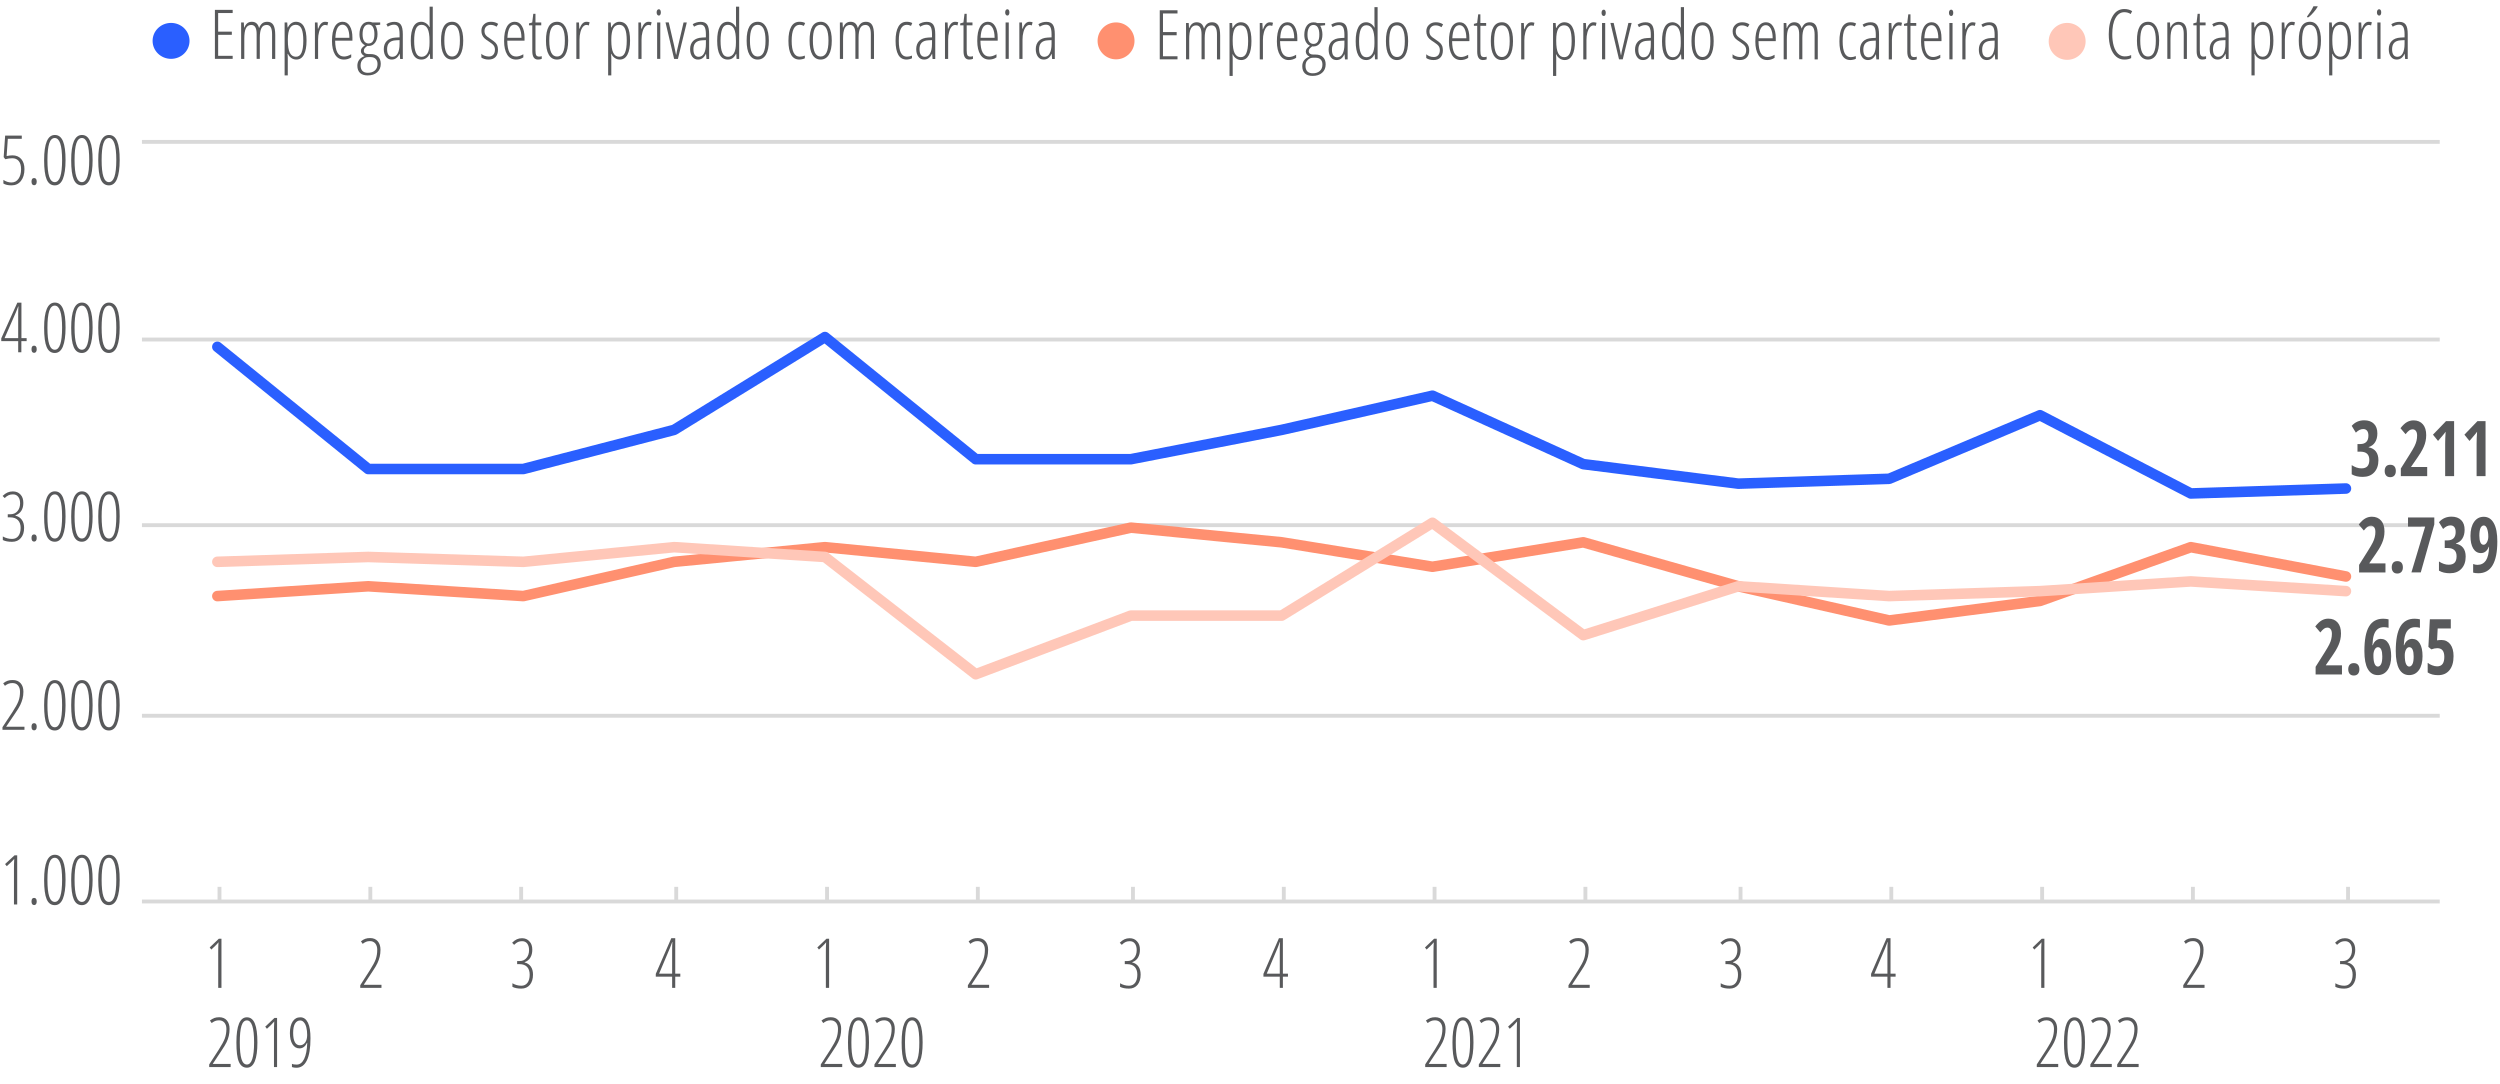 <?xml version="1.0" encoding="UTF-8"?> <svg xmlns="http://www.w3.org/2000/svg" xmlns:xlink="http://www.w3.org/1999/xlink" version="1.1" x="0px" y="0px" viewBox="0 0 354.69 153.83" style="enable-background:new 0 0 354.69 153.83;" xml:space="preserve"> <style type="text/css"> .st0{fill:#58595B;} .st1{fill:none;stroke:#D9D9D9;stroke-width:0.55;stroke-miterlimit:10;} .st2{fill:none;stroke:#2A5FFF;stroke-width:1.5;stroke-linecap:round;stroke-linejoin:round;stroke-miterlimit:10;} .st3{fill:none;stroke:#FF9070;stroke-width:1.5;stroke-linecap:round;stroke-linejoin:round;stroke-miterlimit:10;} .st4{fill:none;stroke:#FFC7B8;stroke-width:1.5;stroke-linecap:round;stroke-linejoin:round;stroke-miterlimit:10;} .st5{fill:#2A5FFF;} .st6{fill:#FF9070;} .st7{fill:#FFC7B8;} </style> <g id="Camada_1"> <g> <g> <g> <path class="st0" d="M32.72,151.39h-3.04v-0.37l1.37-2.12c0.42-0.66,0.7-1.18,0.85-1.58c0.14-0.4,0.22-0.84,0.22-1.33 c0-0.38-0.09-0.67-0.28-0.9c-0.19-0.22-0.45-0.33-0.77-0.33c-0.21,0-0.4,0.03-0.56,0.1s-0.32,0.16-0.48,0.29l-0.25-0.36 c0.22-0.17,0.43-0.29,0.62-0.36c0.2-0.07,0.43-0.11,0.69-0.11c0.47,0,0.83,0.15,1.09,0.45c0.26,0.3,0.39,0.7,0.39,1.21 c0,0.35-0.04,0.68-0.11,0.99s-0.18,0.61-0.32,0.9c-0.14,0.29-0.37,0.68-0.69,1.15l-1.25,1.89v0.04h2.52V151.39z"></path> <path class="st0" d="M36.52,147.9c0,1.18-0.12,2.07-0.37,2.67c-0.25,0.61-0.62,0.91-1.12,0.91c-0.52,0-0.9-0.28-1.14-0.84 s-0.35-1.47-0.35-2.74c0-2.38,0.5-3.57,1.49-3.57c0.51,0,0.89,0.3,1.13,0.89C36.4,145.81,36.52,146.7,36.52,147.9z M34.02,147.9 c0,1.05,0.08,1.83,0.24,2.35c0.16,0.52,0.42,0.78,0.77,0.78c0.68,0,1.02-1.05,1.02-3.14c0-2.08-0.34-3.12-1.02-3.12 c-0.35,0-0.61,0.26-0.77,0.77C34.1,146.06,34.02,146.85,34.02,147.9z"></path> <path class="st0" d="M39.32,151.39h-0.45v-5.12c0-0.42,0.01-0.86,0.04-1.35c-0.07,0.09-0.22,0.25-0.46,0.5l-0.58,0.54l-0.24-0.3 l1.31-1.24h0.37V151.39z"></path> <path class="st0" d="M44.05,147.31c0,1.39-0.17,2.43-0.51,3.13c-0.34,0.7-0.84,1.05-1.49,1.05c-0.11,0-0.24-0.01-0.36-0.03 c-0.13-0.02-0.22-0.05-0.27-0.07v-0.46c0.17,0.08,0.39,0.11,0.67,0.11c0.45,0,0.8-0.27,1.06-0.8s0.41-1.29,0.44-2.28h-0.04 c-0.11,0.24-0.25,0.43-0.43,0.57c-0.18,0.14-0.39,0.21-0.63,0.21c-0.42,0-0.76-0.2-1-0.59c-0.24-0.39-0.36-0.92-0.36-1.58 c0-0.69,0.13-1.24,0.39-1.64s0.62-0.6,1.09-0.6c0.47,0,0.83,0.26,1.08,0.77S44.05,146.35,44.05,147.31z M42.58,144.78 c-0.3,0-0.54,0.15-0.72,0.44c-0.18,0.29-0.27,0.74-0.27,1.33c0,0.57,0.08,1,0.24,1.3s0.4,0.45,0.72,0.45 c0.31,0,0.56-0.13,0.75-0.4c0.19-0.27,0.28-0.63,0.28-1.07c0-0.4-0.04-0.75-0.12-1.07s-0.2-0.56-0.35-0.72 C42.96,144.86,42.79,144.78,42.58,144.78z"></path> </g> </g> <g> <g> <path class="st0" d="M119.49,151.39h-3.04v-0.37l1.37-2.12c0.42-0.66,0.7-1.18,0.85-1.58c0.14-0.4,0.22-0.84,0.22-1.33 c0-0.38-0.09-0.67-0.28-0.9c-0.19-0.22-0.45-0.33-0.77-0.33c-0.21,0-0.4,0.03-0.56,0.1s-0.32,0.16-0.48,0.29l-0.25-0.36 c0.22-0.17,0.43-0.29,0.62-0.36c0.2-0.07,0.43-0.11,0.69-0.11c0.47,0,0.83,0.15,1.09,0.45c0.26,0.3,0.39,0.7,0.39,1.21 c0,0.35-0.04,0.68-0.11,0.99s-0.18,0.61-0.32,0.9c-0.14,0.29-0.37,0.68-0.69,1.15l-1.25,1.89v0.04h2.52V151.39z"></path> <path class="st0" d="M123.29,147.9c0,1.18-0.12,2.07-0.37,2.67c-0.25,0.61-0.62,0.91-1.12,0.91c-0.52,0-0.9-0.28-1.14-0.84 s-0.35-1.47-0.35-2.74c0-2.38,0.5-3.57,1.49-3.57c0.51,0,0.89,0.3,1.13,0.89C123.17,145.81,123.29,146.7,123.29,147.9z M120.79,147.9c0,1.05,0.08,1.83,0.24,2.35c0.16,0.52,0.42,0.78,0.77,0.78c0.68,0,1.02-1.05,1.02-3.14 c0-2.08-0.34-3.12-1.02-3.12c-0.35,0-0.61,0.26-0.77,0.77C120.87,146.06,120.79,146.85,120.79,147.9z"></path> <path class="st0" d="M127.1,151.39h-3.04v-0.37l1.37-2.12c0.42-0.66,0.7-1.18,0.85-1.58c0.14-0.4,0.22-0.84,0.22-1.33 c0-0.38-0.09-0.67-0.28-0.9c-0.19-0.22-0.45-0.33-0.77-0.33c-0.21,0-0.4,0.03-0.56,0.1s-0.32,0.16-0.48,0.29l-0.25-0.36 c0.22-0.17,0.43-0.29,0.62-0.36c0.2-0.07,0.43-0.11,0.69-0.11c0.47,0,0.83,0.15,1.09,0.45c0.26,0.3,0.39,0.7,0.39,1.21 c0,0.35-0.04,0.68-0.11,0.99s-0.18,0.61-0.32,0.9c-0.14,0.29-0.37,0.68-0.69,1.15l-1.25,1.89v0.04h2.52V151.39z"></path> <path class="st0" d="M130.9,147.9c0,1.18-0.12,2.07-0.37,2.67c-0.25,0.61-0.62,0.91-1.12,0.91c-0.52,0-0.9-0.28-1.14-0.84 s-0.35-1.47-0.35-2.74c0-2.38,0.5-3.57,1.49-3.57c0.51,0,0.89,0.3,1.13,0.89C130.78,145.81,130.9,146.7,130.9,147.9z M128.4,147.9c0,1.05,0.08,1.83,0.24,2.35c0.16,0.52,0.42,0.78,0.77,0.78c0.68,0,1.02-1.05,1.02-3.14 c0-2.08-0.34-3.12-1.02-3.12c-0.35,0-0.61,0.26-0.77,0.77C128.48,146.06,128.4,146.85,128.4,147.9z"></path> </g> </g> <g> <g> <path class="st0" d="M205.24,151.39h-3.04v-0.37l1.37-2.12c0.42-0.66,0.7-1.18,0.85-1.58c0.14-0.4,0.22-0.84,0.22-1.33 c0-0.38-0.09-0.67-0.28-0.9c-0.19-0.22-0.45-0.33-0.77-0.33c-0.21,0-0.4,0.03-0.56,0.1s-0.32,0.16-0.48,0.29l-0.25-0.36 c0.22-0.17,0.43-0.29,0.62-0.36c0.2-0.07,0.43-0.11,0.69-0.11c0.47,0,0.83,0.15,1.09,0.45c0.26,0.3,0.39,0.7,0.39,1.21 c0,0.35-0.04,0.68-0.11,0.99s-0.18,0.61-0.32,0.9c-0.14,0.29-0.37,0.68-0.69,1.15l-1.25,1.89v0.04h2.52V151.39z"></path> <path class="st0" d="M209.05,147.9c0,1.18-0.12,2.07-0.37,2.67c-0.25,0.61-0.62,0.91-1.12,0.91c-0.52,0-0.9-0.28-1.14-0.84 s-0.35-1.47-0.35-2.74c0-2.38,0.5-3.57,1.49-3.57c0.51,0,0.89,0.3,1.13,0.89C208.93,145.81,209.05,146.7,209.05,147.9z M206.54,147.9c0,1.05,0.08,1.83,0.24,2.35c0.16,0.52,0.42,0.78,0.77,0.78c0.68,0,1.02-1.05,1.02-3.14 c0-2.08-0.34-3.12-1.02-3.12c-0.35,0-0.61,0.26-0.77,0.77C206.62,146.06,206.54,146.85,206.54,147.9z"></path> <path class="st0" d="M212.85,151.39h-3.04v-0.37l1.37-2.12c0.42-0.66,0.7-1.18,0.85-1.58c0.14-0.4,0.22-0.84,0.22-1.33 c0-0.38-0.09-0.67-0.28-0.9c-0.19-0.22-0.45-0.33-0.77-0.33c-0.21,0-0.4,0.03-0.56,0.1s-0.32,0.16-0.48,0.29l-0.25-0.36 c0.22-0.17,0.43-0.29,0.62-0.36c0.2-0.07,0.43-0.11,0.69-0.11c0.47,0,0.83,0.15,1.09,0.45c0.26,0.3,0.39,0.7,0.39,1.21 c0,0.35-0.04,0.68-0.11,0.99s-0.18,0.61-0.32,0.9c-0.14,0.29-0.37,0.68-0.69,1.15l-1.25,1.89v0.04h2.52V151.39z"></path> <path class="st0" d="M215.65,151.39h-0.45v-5.12c0-0.42,0.01-0.86,0.04-1.35c-0.07,0.09-0.22,0.25-0.46,0.5l-0.58,0.54 l-0.24-0.3l1.31-1.24h0.37V151.39z"></path> </g> </g> <g> <g> <path class="st0" d="M292.01,151.39h-3.04v-0.37l1.37-2.12c0.42-0.66,0.7-1.18,0.85-1.58c0.14-0.4,0.22-0.84,0.22-1.33 c0-0.38-0.09-0.67-0.28-0.9c-0.19-0.22-0.45-0.33-0.77-0.33c-0.21,0-0.4,0.03-0.56,0.1c-0.16,0.07-0.32,0.16-0.48,0.29 l-0.25-0.36c0.22-0.17,0.42-0.29,0.62-0.36c0.2-0.07,0.43-0.11,0.69-0.11c0.47,0,0.83,0.15,1.09,0.45 c0.26,0.3,0.39,0.7,0.39,1.21c0,0.35-0.04,0.68-0.11,0.99s-0.18,0.61-0.32,0.9s-0.37,0.68-0.69,1.15l-1.25,1.89v0.04h2.52 V151.39z"></path> <path class="st0" d="M295.81,147.9c0,1.18-0.12,2.07-0.37,2.67c-0.25,0.61-0.62,0.91-1.12,0.91c-0.52,0-0.9-0.28-1.14-0.84 c-0.23-0.56-0.35-1.47-0.35-2.74c0-2.38,0.5-3.57,1.49-3.57c0.51,0,0.89,0.3,1.13,0.89C295.69,145.81,295.81,146.7,295.81,147.9 z M293.31,147.9c0,1.05,0.08,1.83,0.24,2.35c0.16,0.52,0.42,0.78,0.77,0.78c0.68,0,1.02-1.05,1.02-3.14 c0-2.08-0.34-3.12-1.02-3.12c-0.35,0-0.61,0.26-0.77,0.77C293.39,146.06,293.31,146.85,293.31,147.9z"></path> <path class="st0" d="M299.61,151.39h-3.04v-0.37l1.37-2.12c0.42-0.66,0.7-1.18,0.85-1.58c0.14-0.4,0.22-0.84,0.22-1.33 c0-0.38-0.09-0.67-0.28-0.9c-0.19-0.22-0.45-0.33-0.77-0.33c-0.21,0-0.4,0.03-0.56,0.1c-0.16,0.07-0.32,0.16-0.48,0.29 l-0.25-0.36c0.22-0.17,0.42-0.29,0.62-0.36c0.2-0.07,0.43-0.11,0.69-0.11c0.47,0,0.83,0.15,1.09,0.45 c0.26,0.3,0.39,0.7,0.39,1.21c0,0.35-0.04,0.68-0.11,0.99s-0.18,0.61-0.32,0.9s-0.37,0.68-0.69,1.15l-1.25,1.89v0.04h2.52 V151.39z"></path> <path class="st0" d="M303.42,151.39h-3.04v-0.37l1.37-2.12c0.42-0.66,0.7-1.18,0.85-1.58c0.14-0.4,0.22-0.84,0.22-1.33 c0-0.38-0.09-0.67-0.28-0.9c-0.19-0.22-0.45-0.33-0.77-0.33c-0.21,0-0.4,0.03-0.56,0.1c-0.16,0.07-0.32,0.16-0.48,0.29 l-0.25-0.36c0.22-0.17,0.42-0.29,0.62-0.36c0.2-0.07,0.43-0.11,0.69-0.11c0.47,0,0.83,0.15,1.09,0.45 c0.26,0.3,0.39,0.7,0.39,1.21c0,0.35-0.04,0.68-0.11,0.99s-0.18,0.61-0.32,0.9s-0.37,0.68-0.69,1.15l-1.25,1.89v0.04h2.52 V151.39z"></path> </g> </g> </g> <g> <path class="st1" d="M20.14,101.55h326 M20.14,74.51h323.38 M20.14,48.17h326 M20.14,20.13h326"></path> <line class="st1" x1="20.14" y1="127.9" x2="346.14" y2="127.9"></line> <path class="st1" d="M31.14,125.82v2.08 M52.54,125.82v2.08 M73.94,125.82v2.08 M95.94,125.82v2.08 M117.34,125.82v2.08 M138.73,125.82v2.08 M160.74,125.82v2.08 M182.14,125.82v2.08 M203.53,125.82v2.08 M224.93,125.82v2.08 M246.94,125.82v2.08 M268.33,125.82v2.08 M289.73,125.82v2.08 M311.12,125.82v2.08 M333.13,125.82v2.08"></path> <polyline class="st2" points="30.84,49.21 52.24,66.54 74.25,66.54 95.64,60.99 117.04,47.82 138.43,65.15 160.44,65.15 181.84,60.99 203.23,56.14 224.63,65.85 246.63,68.62 268.03,67.93 289.43,58.91 310.82,70.01 332.83,69.31 "></polyline> <polyline class="st3" points="30.84,84.57 52.24,83.18 74.25,84.57 95.64,79.71 117.04,77.63 138.43,79.71 160.44,74.86 181.84,76.94 203.23,80.41 224.63,76.94 246.63,83.18 268.03,88.03 289.43,85.26 310.82,77.63 332.83,81.79 "></polyline> <polyline class="st4" points="30.84,79.71 52.24,79.02 74.25,79.71 95.64,77.63 117.04,79.02 138.43,95.66 160.44,87.34 181.84,87.34 203.23,74.17 224.63,90.11 246.63,83.18 268.03,84.57 289.43,83.87 310.82,82.49 332.83,83.87 "></polyline> <g> <g> <path class="st0" d="M337.29,61.5c0,0.49-0.11,0.9-0.32,1.24s-0.52,0.56-0.91,0.69v0.04c0.44,0.08,0.78,0.27,1.02,0.58 c0.24,0.31,0.36,0.72,0.36,1.25c0,0.72-0.2,1.29-0.6,1.72s-0.94,0.64-1.64,0.64c-0.62,0-1.13-0.12-1.55-0.37v-1.3 c0.21,0.14,0.44,0.25,0.68,0.34s0.48,0.12,0.71,0.12c0.37,0,0.65-0.1,0.83-0.29s0.28-0.49,0.28-0.91c0-0.78-0.43-1.17-1.28-1.17 h-0.4V63h0.38c0.38,0,0.67-0.1,0.87-0.3c0.2-0.2,0.3-0.5,0.3-0.89c0-0.31-0.06-0.54-0.19-0.7c-0.13-0.16-0.31-0.24-0.54-0.24 c-0.36,0-0.71,0.17-1.05,0.51l-0.59-0.96c0.47-0.53,1.06-0.79,1.78-0.79c0.59,0,1.05,0.17,1.38,0.5S337.29,60.92,337.29,61.5z"></path> <path class="st0" d="M338.33,66.82c0-0.28,0.07-0.49,0.2-0.65c0.13-0.15,0.33-0.23,0.59-0.23c0.26,0,0.46,0.08,0.59,0.23 c0.13,0.15,0.2,0.37,0.2,0.65c0,0.28-0.07,0.49-0.21,0.65c-0.14,0.15-0.33,0.23-0.58,0.23c-0.26,0-0.45-0.08-0.58-0.23 C338.4,67.31,338.33,67.1,338.33,66.82z"></path> <path class="st0" d="M344.35,67.55h-3.73v-1.08l1.24-1.97c0.34-0.54,0.57-0.94,0.7-1.2s0.22-0.51,0.28-0.75 c0.06-0.24,0.09-0.49,0.09-0.75c0-0.3-0.06-0.52-0.18-0.67s-0.27-0.22-0.46-0.22c-0.17,0-0.33,0.05-0.47,0.15 c-0.15,0.1-0.32,0.28-0.53,0.54l-0.72-0.85c0.33-0.42,0.64-0.71,0.93-0.87c0.29-0.16,0.59-0.24,0.93-0.24 c0.56,0,1,0.19,1.32,0.56c0.32,0.37,0.47,0.88,0.47,1.54c0,0.3-0.03,0.58-0.09,0.85c-0.06,0.27-0.14,0.54-0.26,0.8 c-0.12,0.27-0.26,0.55-0.44,0.84s-0.62,0.96-1.35,1.99v0.04h2.28V67.55z"></path> <path class="st0" d="M348.19,67.55h-1.28v-4.58c0-0.5,0.02-1.07,0.07-1.72c-0.02,0.04-0.1,0.14-0.25,0.33 c-0.14,0.18-0.42,0.51-0.83,0.98l-0.72-0.89l1.85-1.92h1.15V67.55z"></path> <path class="st0" d="M352.65,67.55h-1.28v-4.58c0-0.5,0.02-1.07,0.07-1.72c-0.02,0.04-0.1,0.14-0.25,0.33 c-0.14,0.18-0.42,0.51-0.83,0.98l-0.72-0.89l1.85-1.92h1.15V67.55z"></path> </g> </g> <g> <g> <path class="st0" d="M338.43,81.22h-3.73v-1.08l1.24-1.97c0.34-0.54,0.57-0.94,0.7-1.2s0.22-0.51,0.28-0.75 c0.06-0.24,0.09-0.49,0.09-0.75c0-0.3-0.06-0.52-0.18-0.67s-0.27-0.22-0.46-0.22c-0.17,0-0.33,0.05-0.47,0.15 c-0.15,0.1-0.32,0.28-0.53,0.54l-0.72-0.85c0.33-0.42,0.64-0.71,0.93-0.87c0.29-0.16,0.59-0.24,0.93-0.24 c0.56,0,1,0.19,1.32,0.56c0.32,0.37,0.47,0.88,0.47,1.54c0,0.3-0.03,0.58-0.09,0.85c-0.06,0.27-0.14,0.54-0.26,0.8 c-0.12,0.27-0.26,0.55-0.44,0.84s-0.62,0.96-1.35,1.99v0.04h2.28V81.22z"></path> <path class="st0" d="M339.33,80.49c0-0.28,0.07-0.49,0.2-0.65c0.13-0.15,0.33-0.23,0.59-0.23c0.26,0,0.46,0.08,0.59,0.23 c0.13,0.15,0.2,0.37,0.2,0.65c0,0.28-0.07,0.49-0.21,0.65c-0.14,0.15-0.33,0.23-0.58,0.23c-0.26,0-0.45-0.08-0.58-0.23 C339.4,80.98,339.33,80.77,339.33,80.49z"></path> <path class="st0" d="M342.12,81.22l1.95-6.51h-2.43v-1.29h3.73v0.98l-1.92,6.81H342.12z"></path> <path class="st0" d="M349.67,75.17c0,0.49-0.11,0.9-0.32,1.24s-0.52,0.56-0.91,0.69v0.04c0.44,0.08,0.78,0.27,1.02,0.58 c0.24,0.31,0.36,0.72,0.36,1.25c0,0.72-0.2,1.29-0.6,1.72s-0.94,0.64-1.64,0.64c-0.62,0-1.13-0.12-1.55-0.37v-1.3 c0.21,0.14,0.44,0.25,0.68,0.34s0.48,0.12,0.71,0.12c0.37,0,0.65-0.1,0.83-0.29s0.28-0.49,0.28-0.91c0-0.78-0.43-1.17-1.28-1.17 h-0.4v-1.08h0.38c0.38,0,0.67-0.1,0.87-0.3c0.2-0.2,0.3-0.5,0.3-0.89c0-0.31-0.06-0.54-0.19-0.7c-0.13-0.16-0.31-0.24-0.54-0.24 c-0.36,0-0.71,0.17-1.05,0.51l-0.59-0.96c0.47-0.53,1.06-0.79,1.78-0.79c0.59,0,1.05,0.17,1.38,0.5S349.67,74.59,349.67,75.17z"></path> <path class="st0" d="M354.31,76.82c0,3.01-0.9,4.51-2.69,4.51c-0.3,0-0.55-0.03-0.74-0.09v-1.22c0.22,0.08,0.42,0.12,0.6,0.12 c0.53,0,0.93-0.21,1.21-0.62c0.27-0.41,0.43-1.06,0.45-1.95h-0.04c-0.1,0.28-0.25,0.5-0.44,0.66c-0.19,0.16-0.41,0.24-0.67,0.24 c-0.47,0-0.84-0.22-1.1-0.65c-0.26-0.43-0.39-1.03-0.39-1.79c0-0.83,0.17-1.49,0.51-1.98c0.34-0.49,0.8-0.73,1.37-0.73 c0.62,0,1.1,0.3,1.43,0.9C354.15,74.82,354.31,75.69,354.31,76.82z M352.39,74.55c-0.19,0-0.34,0.12-0.46,0.35 c-0.11,0.23-0.17,0.6-0.17,1.09c0,0.41,0.05,0.73,0.15,0.96c0.1,0.23,0.25,0.34,0.45,0.34c0.18,0,0.34-0.12,0.47-0.35 c0.13-0.23,0.2-0.5,0.2-0.8c0-0.46-0.06-0.84-0.18-1.15C352.74,74.7,352.59,74.55,352.39,74.55z"></path> </g> </g> <g> <g> <path class="st0" d="M332.26,95.69h-3.73V94.6l1.24-1.97c0.34-0.54,0.57-0.94,0.7-1.2s0.22-0.51,0.28-0.75 c0.06-0.24,0.09-0.49,0.09-0.75c0-0.3-0.06-0.52-0.18-0.67s-0.27-0.22-0.46-0.22c-0.17,0-0.33,0.05-0.47,0.15 c-0.15,0.1-0.32,0.28-0.53,0.54l-0.72-0.85c0.33-0.42,0.64-0.71,0.93-0.87c0.29-0.16,0.59-0.24,0.93-0.24 c0.56,0,1,0.19,1.32,0.56c0.32,0.37,0.47,0.88,0.47,1.54c0,0.3-0.03,0.58-0.09,0.85c-0.06,0.27-0.14,0.54-0.26,0.8 c-0.12,0.27-0.26,0.55-0.44,0.84s-0.62,0.96-1.35,1.99v0.04h2.28V95.69z"></path> <path class="st0" d="M333.16,94.96c0-0.28,0.07-0.49,0.2-0.65c0.13-0.15,0.33-0.23,0.59-0.23c0.26,0,0.46,0.08,0.59,0.23 c0.13,0.15,0.2,0.37,0.2,0.65c0,0.28-0.07,0.49-0.21,0.65c-0.14,0.15-0.33,0.23-0.58,0.23c-0.26,0-0.45-0.08-0.58-0.23 C333.23,95.45,333.16,95.23,333.16,94.96z"></path> <path class="st0" d="M335.45,92.37c0-1.59,0.22-2.75,0.66-3.49c0.44-0.74,1.11-1.1,2.02-1.1c0.14,0,0.29,0.01,0.43,0.03 s0.25,0.04,0.32,0.06v1.2c-0.22-0.06-0.44-0.09-0.65-0.09c-0.36,0-0.66,0.09-0.89,0.27c-0.23,0.18-0.41,0.44-0.53,0.8 c-0.12,0.35-0.19,0.85-0.22,1.49h0.05c0.11-0.3,0.26-0.52,0.46-0.67s0.42-0.23,0.67-0.23c0.47,0,0.83,0.21,1.09,0.64 c0.26,0.43,0.39,1.03,0.39,1.82c0,0.83-0.17,1.48-0.51,1.96s-0.81,0.72-1.39,0.72c-0.62,0-1.09-0.29-1.42-0.87 C335.61,94.35,335.45,93.5,335.45,92.37z M337.36,94.57c0.19,0,0.34-0.12,0.46-0.35s0.17-0.6,0.17-1.1 c0-0.4-0.05-0.72-0.15-0.95c-0.1-0.23-0.26-0.35-0.47-0.35c-0.19,0-0.34,0.11-0.46,0.33c-0.12,0.22-0.18,0.49-0.18,0.82 c0,0.52,0.05,0.92,0.16,1.19S337.16,94.57,337.36,94.57z"></path> <path class="st0" d="M339.9,92.37c0-1.59,0.22-2.75,0.66-3.49c0.44-0.74,1.11-1.1,2.02-1.1c0.14,0,0.29,0.01,0.43,0.03 s0.25,0.04,0.32,0.06v1.2c-0.22-0.06-0.44-0.09-0.65-0.09c-0.36,0-0.66,0.09-0.89,0.27c-0.23,0.18-0.41,0.44-0.53,0.8 c-0.12,0.35-0.19,0.85-0.22,1.49h0.05c0.11-0.3,0.26-0.52,0.46-0.67s0.42-0.23,0.67-0.23c0.47,0,0.83,0.21,1.09,0.64 c0.26,0.43,0.39,1.03,0.39,1.82c0,0.83-0.17,1.48-0.51,1.96s-0.81,0.72-1.39,0.72c-0.62,0-1.09-0.29-1.42-0.87 C340.07,94.35,339.9,93.5,339.9,92.37z M341.81,94.57c0.19,0,0.34-0.12,0.46-0.35s0.17-0.6,0.17-1.1c0-0.4-0.05-0.72-0.15-0.95 c-0.1-0.23-0.26-0.35-0.47-0.35c-0.19,0-0.34,0.11-0.46,0.33c-0.12,0.22-0.18,0.49-0.18,0.82c0,0.52,0.05,0.92,0.16,1.19 S341.62,94.57,341.81,94.57z"></path> <path class="st0" d="M346.39,90.8c0.52,0,0.94,0.21,1.25,0.61c0.31,0.41,0.46,0.97,0.46,1.68c0,0.85-0.19,1.51-0.58,1.99 s-0.92,0.71-1.61,0.71c-0.61,0-1.1-0.13-1.48-0.39v-1.36c0.16,0.13,0.37,0.25,0.63,0.35c0.25,0.1,0.49,0.15,0.71,0.15 c0.68,0,1.02-0.44,1.02-1.34c0-0.83-0.33-1.24-1-1.24c-0.26,0-0.54,0.06-0.84,0.17l-0.42-0.35l0.21-3.92h2.97v1.3h-1.86 l-0.09,1.69C345.95,90.82,346.16,90.8,346.39,90.8z"></path> </g> </g> <g> <g> <path class="st0" d="M2.44,128.32H1.98v-5.12c0-0.42,0.01-0.86,0.04-1.35c-0.07,0.09-0.22,0.26-0.47,0.5l-0.59,0.54l-0.24-0.3 l1.34-1.24h0.38V128.32z"></path> <path class="st0" d="M4.47,127.9c0-0.34,0.12-0.51,0.37-0.51c0.1,0,0.19,0.04,0.26,0.11c0.07,0.08,0.11,0.21,0.11,0.4 c0,0.18-0.04,0.31-0.11,0.39c-0.07,0.08-0.16,0.12-0.26,0.12C4.6,128.4,4.47,128.23,4.47,127.9z"></path> <path class="st0" d="M9.3,124.83c0,1.18-0.13,2.07-0.38,2.68c-0.25,0.61-0.64,0.91-1.14,0.91c-0.54,0-0.92-0.28-1.16-0.84 s-0.36-1.48-0.36-2.74c0-2.38,0.51-3.57,1.52-3.57c0.53,0,0.91,0.29,1.16,0.89S9.3,123.64,9.3,124.83z M6.73,124.83 c0,1.05,0.08,1.83,0.25,2.35c0.17,0.52,0.43,0.78,0.79,0.78c0.7,0,1.04-1.05,1.04-3.14c0-2.08-0.35-3.12-1.04-3.12 c-0.36,0-0.62,0.26-0.79,0.77C6.82,123,6.73,123.78,6.73,124.83z"></path> <path class="st0" d="M13.14,124.83c0,1.18-0.13,2.07-0.38,2.68c-0.25,0.61-0.64,0.91-1.14,0.91c-0.54,0-0.92-0.28-1.16-0.84 s-0.36-1.48-0.36-2.74c0-2.38,0.51-3.57,1.52-3.57c0.53,0,0.91,0.29,1.16,0.89S13.14,123.64,13.14,124.83z M10.58,124.83 c0,1.05,0.08,1.83,0.25,2.35c0.17,0.52,0.43,0.78,0.79,0.78c0.7,0,1.04-1.05,1.04-3.14c0-2.08-0.35-3.12-1.04-3.12 c-0.36,0-0.62,0.26-0.79,0.77C10.66,123,10.58,123.78,10.58,124.83z"></path> <path class="st0" d="M16.98,124.83c0,1.18-0.13,2.07-0.38,2.68c-0.25,0.61-0.64,0.91-1.14,0.91c-0.54,0-0.92-0.28-1.16-0.84 s-0.36-1.48-0.36-2.74c0-2.38,0.51-3.57,1.52-3.57c0.53,0,0.91,0.29,1.16,0.89S16.98,123.64,16.98,124.83z M14.42,124.83 c0,1.05,0.08,1.83,0.25,2.35c0.17,0.52,0.43,0.78,0.79,0.78c0.7,0,1.04-1.05,1.04-3.14c0-2.08-0.35-3.12-1.04-3.12 c-0.36,0-0.62,0.26-0.79,0.77C14.5,123,14.42,123.78,14.42,124.83z"></path> </g> </g> <g> <g> <path class="st0" d="M3.47,103.54H0.35v-0.37l1.4-2.12c0.43-0.66,0.72-1.18,0.87-1.58c0.15-0.4,0.22-0.84,0.22-1.33 c0-0.37-0.1-0.67-0.29-0.9s-0.46-0.33-0.79-0.33c-0.22,0-0.41,0.03-0.57,0.1c-0.16,0.06-0.33,0.16-0.49,0.29l-0.25-0.36 c0.22-0.17,0.44-0.29,0.64-0.36s0.44-0.1,0.71-0.1c0.48,0,0.85,0.15,1.12,0.45c0.27,0.3,0.4,0.7,0.4,1.21 c0,0.35-0.04,0.68-0.12,0.99c-0.08,0.31-0.19,0.61-0.33,0.9c-0.14,0.3-0.38,0.68-0.7,1.15l-1.28,1.89v0.04h2.58V103.54z"></path> <path class="st0" d="M4.47,103.11c0-0.34,0.12-0.51,0.37-0.51c0.1,0,0.19,0.04,0.26,0.11c0.07,0.08,0.11,0.21,0.11,0.4 c0,0.18-0.04,0.31-0.11,0.39c-0.07,0.08-0.16,0.12-0.26,0.12C4.6,103.62,4.47,103.45,4.47,103.11z"></path> <path class="st0" d="M9.3,100.05c0,1.18-0.13,2.07-0.38,2.68c-0.25,0.61-0.64,0.91-1.14,0.91c-0.54,0-0.92-0.28-1.16-0.84 s-0.36-1.48-0.36-2.74c0-2.38,0.51-3.57,1.52-3.57c0.53,0,0.91,0.29,1.16,0.89S9.3,98.85,9.3,100.05z M6.73,100.05 c0,1.05,0.08,1.83,0.25,2.35c0.17,0.52,0.43,0.78,0.79,0.78c0.7,0,1.04-1.05,1.04-3.14c0-2.08-0.35-3.12-1.04-3.12 c-0.36,0-0.62,0.26-0.79,0.77C6.82,98.22,6.73,99,6.73,100.05z"></path> <path class="st0" d="M13.14,100.05c0,1.18-0.13,2.07-0.38,2.68c-0.25,0.61-0.64,0.91-1.14,0.91c-0.54,0-0.92-0.28-1.16-0.84 s-0.36-1.48-0.36-2.74c0-2.38,0.51-3.57,1.52-3.57c0.53,0,0.91,0.29,1.16,0.89S13.14,98.85,13.14,100.05z M10.58,100.05 c0,1.05,0.08,1.83,0.25,2.35c0.17,0.52,0.43,0.78,0.79,0.78c0.7,0,1.04-1.05,1.04-3.14c0-2.08-0.35-3.12-1.04-3.12 c-0.36,0-0.62,0.26-0.79,0.77C10.66,98.22,10.58,99,10.58,100.05z"></path> <path class="st0" d="M16.98,100.05c0,1.18-0.13,2.07-0.38,2.68c-0.25,0.61-0.64,0.91-1.14,0.91c-0.54,0-0.92-0.28-1.16-0.84 s-0.36-1.48-0.36-2.74c0-2.38,0.51-3.57,1.52-3.57c0.53,0,0.91,0.29,1.16,0.89S16.98,98.85,16.98,100.05z M14.42,100.05 c0,1.05,0.08,1.83,0.25,2.35c0.17,0.52,0.43,0.78,0.79,0.78c0.7,0,1.04-1.05,1.04-3.14c0-2.08-0.35-3.12-1.04-3.12 c-0.36,0-0.62,0.26-0.79,0.77C14.5,98.22,14.42,99,14.42,100.05z"></path> </g> </g> <g> <g> <path class="st0" d="M3.31,71.35c0,0.44-0.09,0.8-0.28,1.11c-0.19,0.3-0.47,0.52-0.85,0.66v0.04c0.39,0.09,0.69,0.28,0.91,0.58 c0.22,0.3,0.33,0.68,0.33,1.15c0,0.6-0.15,1.08-0.46,1.44c-0.31,0.36-0.72,0.54-1.25,0.54c-0.53,0-0.97-0.08-1.31-0.25v-0.51 c0.4,0.23,0.84,0.35,1.31,0.35c0.39,0,0.69-0.14,0.9-0.42s0.32-0.67,0.32-1.15c0-0.46-0.13-0.83-0.38-1.09 c-0.25-0.26-0.62-0.4-1.11-0.4H1.1v-0.44h0.38c0.41,0,0.74-0.14,0.99-0.43c0.25-0.28,0.38-0.66,0.38-1.12 c0-0.4-0.09-0.71-0.27-0.93c-0.18-0.23-0.43-0.34-0.75-0.34c-0.22,0-0.42,0.04-0.59,0.11c-0.17,0.07-0.37,0.21-0.58,0.41 l-0.29-0.3c0.24-0.23,0.47-0.39,0.7-0.49c0.23-0.1,0.48-0.15,0.75-0.15c0.46,0,0.82,0.15,1.09,0.45 C3.18,70.45,3.31,70.85,3.31,71.35z"></path> <path class="st0" d="M4.47,76.33c0-0.34,0.12-0.51,0.37-0.51c0.1,0,0.19,0.04,0.26,0.11c0.07,0.08,0.11,0.21,0.11,0.4 c0,0.18-0.04,0.31-0.11,0.39c-0.07,0.08-0.16,0.12-0.26,0.12C4.6,76.84,4.47,76.67,4.47,76.33z"></path> <path class="st0" d="M9.3,73.27c0,1.18-0.13,2.07-0.38,2.68c-0.25,0.61-0.64,0.91-1.14,0.91c-0.54,0-0.92-0.28-1.16-0.84 s-0.36-1.48-0.36-2.74c0-2.38,0.51-3.57,1.52-3.57c0.53,0,0.91,0.29,1.16,0.89S9.3,72.07,9.3,73.27z M6.73,73.27 c0,1.05,0.08,1.83,0.25,2.35c0.17,0.52,0.43,0.78,0.79,0.78c0.7,0,1.04-1.05,1.04-3.14c0-2.08-0.35-3.12-1.04-3.12 c-0.36,0-0.62,0.26-0.79,0.77C6.82,71.43,6.73,72.22,6.73,73.27z"></path> <path class="st0" d="M13.14,73.27c0,1.18-0.13,2.07-0.38,2.68c-0.25,0.61-0.64,0.91-1.14,0.91c-0.54,0-0.92-0.28-1.16-0.84 s-0.36-1.48-0.36-2.74c0-2.38,0.51-3.57,1.52-3.57c0.53,0,0.91,0.29,1.16,0.89S13.14,72.07,13.14,73.27z M10.58,73.27 c0,1.05,0.08,1.83,0.25,2.35c0.17,0.52,0.43,0.78,0.79,0.78c0.7,0,1.04-1.05,1.04-3.14c0-2.08-0.35-3.12-1.04-3.12 c-0.36,0-0.62,0.26-0.79,0.77C10.66,71.43,10.58,72.22,10.58,73.27z"></path> <path class="st0" d="M16.98,73.27c0,1.18-0.13,2.07-0.38,2.68c-0.25,0.61-0.64,0.91-1.14,0.91c-0.54,0-0.92-0.28-1.16-0.84 s-0.36-1.48-0.36-2.74c0-2.38,0.51-3.57,1.52-3.57c0.53,0,0.91,0.29,1.16,0.89S16.98,72.07,16.98,73.27z M14.42,73.27 c0,1.05,0.08,1.83,0.25,2.35c0.17,0.52,0.43,0.78,0.79,0.78c0.7,0,1.04-1.05,1.04-3.14c0-2.08-0.35-3.12-1.04-3.12 c-0.36,0-0.62,0.26-0.79,0.77C14.5,71.43,14.42,72.22,14.42,73.27z"></path> </g> </g> <g> <g> <path class="st0" d="M3.78,48.4H3.03v1.58H2.58V48.4h-2.4V48l2.28-5.06h0.58v5.03h0.74V48.4z M2.58,47.97v-3.36 c0-0.39,0.01-0.76,0.04-1.13H2.58l-0.35,0.89l-1.58,3.6H2.58z"></path> <path class="st0" d="M4.47,49.55c0-0.34,0.12-0.51,0.37-0.51c0.1,0,0.19,0.04,0.26,0.11c0.07,0.08,0.11,0.21,0.11,0.4 c0,0.18-0.04,0.31-0.11,0.39c-0.07,0.08-0.16,0.12-0.26,0.12C4.6,50.06,4.47,49.89,4.47,49.55z"></path> <path class="st0" d="M9.3,46.49c0,1.18-0.13,2.07-0.38,2.68c-0.25,0.61-0.64,0.91-1.14,0.91c-0.54,0-0.92-0.28-1.16-0.84 s-0.36-1.48-0.36-2.74c0-2.38,0.51-3.57,1.52-3.57c0.53,0,0.91,0.29,1.16,0.89S9.3,45.29,9.3,46.49z M6.73,46.49 c0,1.05,0.08,1.83,0.25,2.35c0.17,0.52,0.43,0.78,0.79,0.78c0.7,0,1.04-1.05,1.04-3.14c0-2.08-0.35-3.12-1.04-3.12 c-0.36,0-0.62,0.26-0.79,0.77C6.82,44.65,6.73,45.44,6.73,46.49z"></path> <path class="st0" d="M13.14,46.49c0,1.18-0.13,2.07-0.38,2.68c-0.25,0.61-0.64,0.91-1.14,0.91c-0.54,0-0.92-0.28-1.16-0.84 s-0.36-1.48-0.36-2.74c0-2.38,0.51-3.57,1.52-3.57c0.53,0,0.91,0.29,1.16,0.89S13.14,45.29,13.14,46.49z M10.58,46.49 c0,1.05,0.08,1.83,0.25,2.35c0.17,0.52,0.43,0.78,0.79,0.78c0.7,0,1.04-1.05,1.04-3.14c0-2.08-0.35-3.12-1.04-3.12 c-0.36,0-0.62,0.26-0.79,0.77C10.66,44.65,10.58,45.44,10.58,46.49z"></path> <path class="st0" d="M16.98,46.49c0,1.18-0.13,2.07-0.38,2.68c-0.25,0.61-0.64,0.91-1.14,0.91c-0.54,0-0.92-0.28-1.16-0.84 s-0.36-1.48-0.36-2.74c0-2.38,0.51-3.57,1.52-3.57c0.53,0,0.91,0.29,1.16,0.89S16.98,45.29,16.98,46.49z M14.42,46.49 c0,1.05,0.08,1.83,0.25,2.35c0.17,0.52,0.43,0.78,0.79,0.78c0.7,0,1.04-1.05,1.04-3.14c0-2.08-0.35-3.12-1.04-3.12 c-0.36,0-0.62,0.26-0.79,0.77C14.5,44.65,14.42,45.44,14.42,46.49z"></path> </g> </g> <g> <g> <path class="st0" d="M1.74,22.45c-0.32,0-0.65,0.05-0.99,0.14l-0.23-0.3l0.21-3.05h2.36v0.45H1.11l-0.17,2.45 c0.29-0.06,0.56-0.1,0.83-0.1c0.52,0,0.93,0.17,1.24,0.52c0.3,0.35,0.46,0.82,0.46,1.43c0,0.7-0.17,1.26-0.5,1.68 c-0.33,0.42-0.78,0.63-1.33,0.63c-0.5,0-0.88-0.09-1.16-0.26v-0.52c0.35,0.24,0.73,0.37,1.14,0.37c0.42,0,0.76-0.17,1-0.52 c0.25-0.35,0.37-0.8,0.37-1.35c0-0.52-0.11-0.91-0.33-1.17C2.43,22.57,2.12,22.45,1.74,22.45z"></path> <path class="st0" d="M4.47,25.77c0-0.34,0.12-0.51,0.37-0.51c0.1,0,0.19,0.04,0.26,0.11c0.07,0.08,0.11,0.21,0.11,0.4 c0,0.18-0.04,0.31-0.11,0.39c-0.07,0.08-0.16,0.12-0.26,0.12C4.6,26.27,4.47,26.1,4.47,25.77z"></path> <path class="st0" d="M9.3,22.71c0,1.18-0.13,2.07-0.38,2.68c-0.25,0.61-0.64,0.91-1.14,0.91c-0.54,0-0.92-0.28-1.16-0.84 s-0.36-1.48-0.36-2.74c0-2.38,0.51-3.57,1.52-3.57c0.53,0,0.91,0.29,1.16,0.89S9.3,21.51,9.3,22.71z M6.73,22.71 c0,1.05,0.08,1.83,0.25,2.35c0.17,0.52,0.43,0.78,0.79,0.78c0.7,0,1.04-1.05,1.04-3.14c0-2.08-0.35-3.12-1.04-3.12 c-0.36,0-0.62,0.26-0.79,0.77C6.82,20.87,6.73,21.65,6.73,22.71z"></path> <path class="st0" d="M13.14,22.71c0,1.18-0.13,2.07-0.38,2.68c-0.25,0.61-0.64,0.91-1.14,0.91c-0.54,0-0.92-0.28-1.16-0.84 s-0.36-1.48-0.36-2.74c0-2.38,0.51-3.57,1.52-3.57c0.53,0,0.91,0.29,1.16,0.89S13.14,21.51,13.14,22.71z M10.58,22.71 c0,1.05,0.08,1.83,0.25,2.35c0.17,0.52,0.43,0.78,0.79,0.78c0.7,0,1.04-1.05,1.04-3.14c0-2.08-0.35-3.12-1.04-3.12 c-0.36,0-0.62,0.26-0.79,0.77C10.66,20.87,10.58,21.65,10.58,22.71z"></path> <path class="st0" d="M16.98,22.71c0,1.18-0.13,2.07-0.38,2.68c-0.25,0.61-0.64,0.91-1.14,0.91c-0.54,0-0.92-0.28-1.16-0.84 s-0.36-1.48-0.36-2.74c0-2.38,0.51-3.57,1.52-3.57c0.53,0,0.91,0.29,1.16,0.89S16.98,21.51,16.98,22.71z M14.42,22.71 c0,1.05,0.08,1.83,0.25,2.35c0.17,0.52,0.43,0.78,0.79,0.78c0.7,0,1.04-1.05,1.04-3.14c0-2.08-0.35-3.12-1.04-3.12 c-0.36,0-0.62,0.26-0.79,0.77C14.5,20.87,14.42,21.65,14.42,22.71z"></path> </g> </g> <g> <g> <path class="st0" d="M31.4,140.15h-0.44v-5.12c0-0.42,0.01-0.86,0.04-1.35c-0.06,0.09-0.21,0.26-0.45,0.5l-0.57,0.54l-0.23-0.3 l1.3-1.24h0.37V140.15z"></path> </g> </g> <g> <g> <path class="st0" d="M54.12,140.15h-3.01v-0.37l1.36-2.12c0.42-0.66,0.7-1.18,0.84-1.58c0.14-0.4,0.21-0.84,0.21-1.33 c0-0.37-0.09-0.67-0.28-0.9c-0.19-0.22-0.44-0.33-0.76-0.33c-0.21,0-0.4,0.03-0.55,0.1s-0.32,0.16-0.48,0.29l-0.24-0.36 c0.21-0.17,0.42-0.29,0.62-0.36c0.2-0.07,0.42-0.1,0.68-0.1c0.46,0,0.82,0.15,1.08,0.45s0.39,0.7,0.39,1.21 c0,0.35-0.04,0.68-0.11,0.99c-0.08,0.31-0.18,0.61-0.32,0.9c-0.14,0.3-0.36,0.68-0.68,1.15l-1.24,1.89v0.04h2.49V140.15z"></path> </g> </g> <g> <g> <path class="st0" d="M75.52,134.74c0,0.44-0.09,0.8-0.27,1.11s-0.45,0.52-0.82,0.66v0.04c0.38,0.09,0.67,0.28,0.88,0.58 s0.31,0.68,0.31,1.15c0,0.6-0.15,1.08-0.44,1.44c-0.3,0.36-0.7,0.54-1.21,0.54c-0.51,0-0.94-0.08-1.27-0.25v-0.51 c0.39,0.23,0.81,0.35,1.27,0.35c0.37,0,0.66-0.14,0.87-0.42c0.21-0.28,0.31-0.67,0.31-1.15c0-0.46-0.12-0.83-0.36-1.09 c-0.24-0.26-0.6-0.4-1.08-0.4h-0.34v-0.44h0.37c0.39,0,0.71-0.14,0.95-0.43c0.24-0.28,0.37-0.66,0.37-1.12 c0-0.4-0.09-0.71-0.26-0.93c-0.17-0.23-0.42-0.34-0.73-0.34c-0.21,0-0.4,0.04-0.57,0.11c-0.17,0.07-0.35,0.21-0.56,0.41 l-0.28-0.3c0.23-0.23,0.45-0.39,0.67-0.49s0.46-0.15,0.73-0.15c0.44,0,0.79,0.15,1.05,0.45 C75.39,133.84,75.52,134.24,75.52,134.74z"></path> </g> </g> <g> <g> <path class="st0" d="M96.52,138.57H95.8v1.58h-0.44v-1.58h-2.32v-0.4l2.2-5.06h0.56v5.03h0.72V138.57z M95.36,138.14v-3.36 c0-0.39,0.01-0.76,0.04-1.13h-0.03l-0.34,0.89l-1.52,3.6H95.36z"></path> </g> </g> <g> <g> <path class="st0" d="M117.61,140.15h-0.44v-5.12c0-0.42,0.01-0.86,0.04-1.35c-0.06,0.09-0.21,0.26-0.45,0.5l-0.57,0.54 l-0.23-0.3l1.3-1.24h0.37V140.15z"></path> </g> </g> <g> <g> <path class="st0" d="M140.33,140.15h-3.01v-0.37l1.36-2.12c0.42-0.66,0.7-1.18,0.84-1.58c0.14-0.4,0.21-0.84,0.21-1.33 c0-0.37-0.09-0.67-0.28-0.9c-0.19-0.22-0.44-0.33-0.76-0.33c-0.21,0-0.4,0.03-0.55,0.1s-0.32,0.16-0.48,0.29l-0.24-0.36 c0.21-0.17,0.42-0.29,0.62-0.36c0.2-0.07,0.42-0.1,0.68-0.1c0.46,0,0.82,0.15,1.08,0.45s0.39,0.7,0.39,1.21 c0,0.35-0.04,0.68-0.11,0.99c-0.08,0.31-0.18,0.61-0.32,0.9c-0.14,0.3-0.36,0.68-0.68,1.15l-1.24,1.89v0.04h2.49V140.15z"></path> </g> </g> <g> <g> <path class="st0" d="M161.73,134.74c0,0.44-0.09,0.8-0.27,1.11s-0.45,0.52-0.82,0.66v0.04c0.38,0.09,0.67,0.28,0.88,0.58 s0.31,0.68,0.31,1.15c0,0.6-0.15,1.08-0.44,1.44c-0.3,0.36-0.7,0.54-1.21,0.54c-0.51,0-0.94-0.08-1.27-0.25v-0.51 c0.39,0.23,0.81,0.35,1.27,0.35c0.37,0,0.66-0.14,0.87-0.42c0.21-0.28,0.31-0.67,0.31-1.15c0-0.46-0.12-0.83-0.36-1.09 c-0.24-0.26-0.6-0.4-1.08-0.4h-0.34v-0.44h0.37c0.39,0,0.71-0.14,0.95-0.43c0.24-0.28,0.37-0.66,0.37-1.12 c0-0.4-0.09-0.71-0.26-0.93c-0.17-0.23-0.42-0.34-0.73-0.34c-0.21,0-0.4,0.04-0.57,0.11c-0.17,0.07-0.35,0.21-0.56,0.41 l-0.28-0.3c0.23-0.23,0.45-0.39,0.67-0.49s0.46-0.15,0.73-0.15c0.44,0,0.79,0.15,1.05,0.45 C161.6,133.84,161.73,134.24,161.73,134.74z"></path> </g> </g> <g> <g> <path class="st0" d="M182.73,138.57h-0.72v1.58h-0.44v-1.58h-2.32v-0.4l2.2-5.06h0.56v5.03h0.72V138.57z M181.57,138.14v-3.36 c0-0.39,0.01-0.76,0.04-1.13h-0.03l-0.34,0.89l-1.52,3.6H181.57z"></path> </g> </g> <g> <g> <path class="st0" d="M203.82,140.15h-0.44v-5.12c0-0.42,0.01-0.86,0.04-1.35c-0.06,0.09-0.21,0.26-0.45,0.5l-0.57,0.54 l-0.23-0.3l1.3-1.24h0.37V140.15z"></path> </g> </g> <g> <g> <path class="st0" d="M225.54,140.15h-3.01v-0.37l1.36-2.12c0.42-0.66,0.7-1.18,0.84-1.58c0.14-0.4,0.21-0.84,0.21-1.33 c0-0.37-0.09-0.67-0.28-0.9c-0.19-0.22-0.44-0.33-0.76-0.33c-0.21,0-0.4,0.03-0.55,0.1s-0.32,0.16-0.48,0.29l-0.24-0.36 c0.21-0.17,0.42-0.29,0.62-0.36c0.2-0.07,0.42-0.1,0.68-0.1c0.46,0,0.82,0.15,1.08,0.45s0.39,0.7,0.39,1.21 c0,0.35-0.04,0.68-0.11,0.99c-0.08,0.31-0.18,0.61-0.32,0.9c-0.14,0.3-0.36,0.68-0.68,1.15l-1.24,1.89v0.04h2.49V140.15z"></path> </g> </g> <g> <g> <path class="st0" d="M246.95,134.74c0,0.44-0.09,0.8-0.27,1.11s-0.45,0.52-0.82,0.66v0.04c0.38,0.09,0.67,0.28,0.88,0.58 s0.31,0.68,0.31,1.15c0,0.6-0.15,1.08-0.44,1.44c-0.3,0.36-0.7,0.54-1.21,0.54c-0.51,0-0.94-0.08-1.27-0.25v-0.51 c0.39,0.23,0.81,0.35,1.27,0.35c0.37,0,0.66-0.14,0.87-0.42c0.21-0.28,0.31-0.67,0.31-1.15c0-0.46-0.12-0.83-0.36-1.09 c-0.24-0.26-0.6-0.4-1.08-0.4h-0.34v-0.44h0.37c0.39,0,0.71-0.14,0.95-0.43c0.24-0.28,0.37-0.66,0.37-1.12 c0-0.4-0.09-0.71-0.26-0.93c-0.17-0.23-0.42-0.34-0.73-0.34c-0.21,0-0.4,0.04-0.57,0.11c-0.17,0.07-0.35,0.21-0.56,0.41 l-0.28-0.3c0.23-0.23,0.45-0.39,0.67-0.49s0.46-0.15,0.73-0.15c0.44,0,0.79,0.15,1.05,0.45 C246.82,133.84,246.95,134.24,246.95,134.74z"></path> </g> </g> <g> <g> <path class="st0" d="M268.94,138.57h-0.72v1.58h-0.44v-1.58h-2.32v-0.4l2.2-5.06h0.56v5.03h0.72V138.57z M267.78,138.14v-3.36 c0-0.39,0.01-0.76,0.04-1.13h-0.03l-0.34,0.89l-1.52,3.6H267.78z"></path> </g> </g> <g> <g> <path class="st0" d="M290.04,140.15h-0.44v-5.12c0-0.42,0.01-0.86,0.04-1.35c-0.06,0.09-0.21,0.26-0.45,0.5l-0.57,0.54 l-0.23-0.3l1.29-1.24h0.37V140.15z"></path> </g> </g> <g> <g> <path class="st0" d="M312.76,140.15h-3.01v-0.37l1.36-2.12c0.42-0.66,0.7-1.18,0.84-1.58c0.14-0.4,0.21-0.84,0.21-1.33 c0-0.37-0.09-0.67-0.28-0.9s-0.44-0.33-0.76-0.33c-0.21,0-0.4,0.03-0.55,0.1c-0.16,0.06-0.32,0.16-0.47,0.29l-0.24-0.36 c0.21-0.17,0.42-0.29,0.62-0.36s0.42-0.1,0.68-0.1c0.46,0,0.82,0.15,1.08,0.45c0.26,0.3,0.39,0.7,0.39,1.21 c0,0.35-0.04,0.68-0.11,0.99c-0.08,0.31-0.18,0.61-0.32,0.9c-0.14,0.3-0.36,0.68-0.68,1.15l-1.24,1.89v0.04h2.49V140.15z"></path> </g> </g> <g> <g> <path class="st0" d="M334.15,134.74c0,0.44-0.09,0.8-0.27,1.11c-0.18,0.3-0.45,0.52-0.82,0.66v0.04 c0.38,0.09,0.67,0.28,0.88,0.58s0.31,0.68,0.31,1.15c0,0.6-0.15,1.08-0.44,1.44c-0.29,0.36-0.7,0.54-1.21,0.54 c-0.51,0-0.94-0.08-1.27-0.25v-0.51c0.39,0.23,0.81,0.35,1.27,0.35c0.37,0,0.67-0.14,0.87-0.42s0.31-0.67,0.31-1.15 c0-0.46-0.12-0.83-0.36-1.09c-0.24-0.26-0.6-0.4-1.08-0.4h-0.34v-0.44h0.37c0.39,0,0.71-0.14,0.95-0.43s0.37-0.66,0.37-1.12 c0-0.4-0.09-0.71-0.26-0.93c-0.17-0.23-0.42-0.34-0.73-0.34c-0.21,0-0.4,0.04-0.57,0.11c-0.17,0.07-0.35,0.21-0.56,0.41 l-0.28-0.3c0.23-0.23,0.45-0.39,0.67-0.49c0.22-0.1,0.46-0.15,0.73-0.15c0.44,0,0.79,0.15,1.05,0.45 C334.02,133.84,334.15,134.24,334.15,134.74z"></path> </g> </g> </g> </g> <g id="Camada_2"> <g> <path class="st5" d="M26.89,5.8c0,1.41-1.17,2.55-2.62,2.55c-1.45,0-2.62-1.14-2.62-2.55c0-1.41,1.17-2.55,2.62-2.55 C25.71,3.25,26.89,4.39,26.89,5.8"></path> </g> <g> <path class="st0" d="M33.01,8.35h-2.52V1.4h2.52v0.45h-2.06v2.64h1.94v0.45h-1.94v2.98h2.06V8.35z"></path> </g> <g> <path class="st0" d="M38.6,8.35V4.84c0-0.87-0.25-1.3-0.76-1.3c-0.35,0-0.6,0.15-0.75,0.45s-0.23,0.75-0.23,1.34v3.02h-0.45V4.84 c0-0.44-0.06-0.76-0.19-0.98c-0.12-0.21-0.32-0.32-0.58-0.32c-0.34,0-0.59,0.16-0.75,0.47c-0.16,0.31-0.23,0.82-0.23,1.51v2.84 h-0.45V3.19h0.38l0.04,0.72h0.04c0.21-0.55,0.56-0.82,1.05-0.82c0.29,0,0.51,0.08,0.68,0.23s0.28,0.38,0.36,0.67 c0.12-0.32,0.28-0.55,0.46-0.69s0.42-0.21,0.7-0.21c0.39,0,0.68,0.15,0.86,0.45s0.27,0.78,0.27,1.44v3.38H38.6z"></path> </g> <g> <path class="st0" d="M42.05,8.45c-0.26,0-0.5-0.07-0.71-0.22c-0.21-0.14-0.38-0.34-0.49-0.59H40.8l0.03,0.57v2.49h-0.45V3.19h0.37 L40.8,3.9h0.04c0.13-0.26,0.29-0.46,0.49-0.6s0.42-0.21,0.65-0.21c1.01,0,1.51,0.89,1.51,2.67c0,0.86-0.12,1.52-0.37,1.99 C42.88,8.22,42.52,8.45,42.05,8.45z M41.96,3.52c-0.38,0-0.66,0.17-0.84,0.5c-0.18,0.33-0.28,0.86-0.28,1.57v0.15 c0,0.79,0.09,1.38,0.28,1.75c0.19,0.37,0.47,0.56,0.86,0.56c0.36,0,0.62-0.18,0.79-0.55c0.17-0.37,0.26-0.95,0.26-1.73 c0-0.75-0.08-1.31-0.24-1.68C42.62,3.71,42.35,3.52,41.96,3.52z"></path> </g> <g> <path class="st0" d="M46.11,3.09c0.16,0,0.31,0.02,0.45,0.07l-0.11,0.45c-0.11-0.05-0.23-0.07-0.35-0.07 c-0.17,0-0.34,0.09-0.49,0.27c-0.15,0.18-0.27,0.43-0.35,0.75c-0.09,0.32-0.13,0.67-0.13,1.06v2.74h-0.45V3.19h0.37l0.05,0.9h0.03 C45.37,3.42,45.7,3.09,46.11,3.09z"></path> </g> <g> <path class="st0" d="M48.8,8.45c-0.55,0-0.97-0.23-1.26-0.7c-0.29-0.47-0.44-1.11-0.44-1.94c0-0.88,0.13-1.56,0.39-2.02 c0.26-0.46,0.64-0.7,1.13-0.7c0.43,0,0.77,0.2,1.01,0.61c0.25,0.41,0.37,0.96,0.37,1.65v0.42h-2.45c0.01,0.75,0.11,1.32,0.32,1.69 c0.21,0.37,0.52,0.56,0.94,0.56c0.32,0,0.66-0.11,1.02-0.32v0.44C49.52,8.35,49.17,8.45,48.8,8.45z M48.6,3.5 c-0.62,0-0.96,0.62-1.02,1.86h1.99c0-0.57-0.09-1.02-0.26-1.36C49.13,3.67,48.89,3.5,48.6,3.5z"></path> </g> <g> <path class="st0" d="M53.94,3.19v0.32l-0.7,0.08c0.1,0.12,0.17,0.3,0.23,0.53c0.06,0.23,0.09,0.47,0.09,0.71 c0,0.5-0.11,0.91-0.34,1.22c-0.23,0.31-0.53,0.47-0.9,0.47h-0.11l-0.1-0.01c-0.15,0.11-0.27,0.22-0.36,0.32s-0.13,0.23-0.13,0.38 c0,0.15,0.06,0.26,0.17,0.34c0.11,0.08,0.27,0.12,0.46,0.12h0.32c0.46,0,0.82,0.12,1.07,0.36c0.25,0.24,0.38,0.58,0.38,1.03 c0,0.5-0.17,0.9-0.51,1.2c-0.34,0.3-0.79,0.44-1.35,0.44c-0.47,0-0.83-0.12-1.08-0.35c-0.25-0.24-0.38-0.58-0.38-1.02 c0-0.32,0.08-0.6,0.25-0.83s0.42-0.41,0.78-0.54c-0.16-0.07-0.29-0.17-0.38-0.29c-0.1-0.12-0.15-0.27-0.15-0.44 c0-0.16,0.05-0.29,0.15-0.42s0.25-0.25,0.44-0.39c-0.26-0.12-0.46-0.32-0.6-0.59C51.07,5.55,51,5.23,51,4.87 c0-0.55,0.12-0.98,0.35-1.3c0.23-0.32,0.55-0.48,0.95-0.48c0.22,0,0.4,0.03,0.54,0.1H53.94z M51.16,9.28 c0,0.33,0.08,0.58,0.25,0.77c0.17,0.18,0.43,0.28,0.77,0.28c0.43,0,0.76-0.11,1.01-0.33s0.37-0.53,0.37-0.91 c0-0.31-0.08-0.55-0.25-0.72C53.15,8.19,52.9,8.1,52.58,8.1h-0.33c-0.31,0-0.57,0.11-0.77,0.33C51.26,8.65,51.16,8.93,51.16,9.28z M51.44,4.88c0,0.42,0.08,0.74,0.23,0.96c0.16,0.22,0.36,0.33,0.62,0.33c0.55,0,0.83-0.44,0.83-1.33c0-0.43-0.07-0.76-0.21-1 s-0.35-0.36-0.62-0.36c-0.28,0-0.49,0.12-0.63,0.37C51.51,4.08,51.44,4.43,51.44,4.88z"></path> </g> <g> <path class="st0" d="M56.77,8.35l-0.06-0.72h-0.02c-0.25,0.55-0.62,0.82-1.12,0.82c-0.34,0-0.61-0.13-0.81-0.4 c-0.2-0.27-0.31-0.63-0.31-1.08c0-0.49,0.15-0.88,0.44-1.17c0.3-0.29,0.71-0.44,1.24-0.47l0.56-0.03V4.88 c0-0.48-0.06-0.83-0.18-1.05s-0.32-0.33-0.6-0.33c-0.3,0-0.6,0.1-0.9,0.29l-0.19-0.36c0.36-0.22,0.73-0.33,1.13-0.33 c0.43,0,0.73,0.13,0.92,0.4c0.19,0.27,0.28,0.72,0.28,1.35v3.52H56.77z M55.67,8.06c0.32,0,0.58-0.16,0.75-0.48 c0.18-0.32,0.27-0.77,0.27-1.35V5.69l-0.54,0.03c-0.42,0.02-0.72,0.14-0.93,0.35c-0.2,0.21-0.3,0.51-0.3,0.91 c0,0.37,0.07,0.65,0.2,0.82C55.26,7.98,55.44,8.06,55.67,8.06z"></path> </g> <g> <path class="st0" d="M59.78,8.45c-1,0-1.5-0.89-1.5-2.67c0-0.88,0.13-1.54,0.38-2c0.25-0.46,0.62-0.69,1.11-0.69 c0.23,0,0.45,0.07,0.66,0.2s0.37,0.32,0.5,0.55h0.04l-0.02-0.58V0.95h0.45v7.41h-0.37l-0.04-0.72h-0.04 c-0.12,0.26-0.28,0.47-0.48,0.61S60.04,8.45,59.78,8.45z M59.81,8.06c0.36,0,0.64-0.17,0.84-0.5s0.29-0.83,0.29-1.48v-0.3 c0-0.78-0.09-1.35-0.28-1.72c-0.19-0.36-0.48-0.54-0.86-0.54c-0.37,0-0.64,0.19-0.8,0.58c-0.16,0.39-0.24,0.95-0.24,1.69 c0,0.74,0.08,1.31,0.25,1.69C59.17,7.86,59.44,8.06,59.81,8.06z"></path> </g> <g> <path class="st0" d="M65.72,5.76c0,0.87-0.14,1.54-0.41,2c-0.27,0.46-0.67,0.69-1.18,0.69c-0.5,0-0.89-0.23-1.16-0.69 c-0.27-0.46-0.4-1.13-0.4-2c0-1.78,0.53-2.67,1.58-2.67c0.5,0,0.88,0.23,1.16,0.7C65.58,4.26,65.72,4.91,65.72,5.76z M63.04,5.76 c0,0.75,0.09,1.31,0.27,1.69s0.46,0.57,0.83,0.57c0.74,0,1.11-0.75,1.11-2.26c0-1.49-0.37-2.24-1.11-2.24 c-0.39,0-0.67,0.19-0.84,0.56C63.13,4.45,63.04,5.01,63.04,5.76z"></path> </g> <g> <path class="st0" d="M70.65,7.06c0,0.44-0.11,0.78-0.34,1.02c-0.23,0.25-0.56,0.37-0.99,0.37c-0.23,0-0.44-0.03-0.62-0.09 c-0.18-0.06-0.32-0.13-0.41-0.2V7.63c0.12,0.12,0.27,0.21,0.47,0.28c0.19,0.07,0.39,0.11,0.6,0.11c0.27,0,0.48-0.09,0.63-0.26 c0.15-0.17,0.23-0.41,0.23-0.7c0-0.23-0.05-0.42-0.16-0.58c-0.11-0.16-0.32-0.34-0.63-0.54c-0.35-0.22-0.59-0.4-0.72-0.53 c-0.13-0.13-0.23-0.28-0.3-0.45s-0.11-0.36-0.11-0.59c0-0.37,0.12-0.68,0.38-0.92c0.25-0.24,0.57-0.36,0.96-0.36 c0.42,0,0.76,0.1,1.04,0.3l-0.23,0.4c-0.26-0.17-0.54-0.26-0.83-0.26c-0.27,0-0.48,0.08-0.64,0.24c-0.16,0.16-0.24,0.36-0.24,0.62 c0,0.23,0.05,0.42,0.16,0.57s0.34,0.34,0.69,0.56c0.34,0.23,0.58,0.41,0.7,0.54s0.22,0.28,0.28,0.45 C70.62,6.66,70.65,6.85,70.65,7.06z"></path> </g> <g> <path class="st0" d="M73.22,8.45c-0.55,0-0.97-0.23-1.26-0.7c-0.29-0.47-0.44-1.11-0.44-1.94c0-0.88,0.13-1.56,0.39-2.02 c0.26-0.46,0.64-0.7,1.13-0.7c0.43,0,0.77,0.2,1.01,0.61c0.25,0.41,0.37,0.96,0.37,1.65v0.42h-2.45c0.01,0.75,0.11,1.32,0.32,1.69 c0.21,0.37,0.52,0.56,0.94,0.56c0.32,0,0.66-0.11,1.02-0.32v0.44C73.93,8.35,73.58,8.45,73.22,8.45z M73.01,3.5 c-0.62,0-0.96,0.62-1.02,1.86h1.99c0-0.57-0.09-1.02-0.26-1.36C73.54,3.67,73.31,3.5,73.01,3.5z"></path> </g> <g> <path class="st0" d="M76.49,8.03c0.14,0,0.26-0.02,0.37-0.06v0.38c-0.14,0.06-0.32,0.1-0.54,0.1c-0.53,0-0.8-0.4-0.8-1.19V3.59 h-0.47V3.32l0.46-0.13l0.15-1.23h0.31v1.23h0.82v0.4h-0.82v3.54c0,0.35,0.04,0.59,0.11,0.71S76.3,8.03,76.49,8.03z"></path> </g> <g> <path class="st0" d="M80.61,5.76c0,0.87-0.14,1.54-0.41,2c-0.27,0.46-0.67,0.69-1.18,0.69c-0.5,0-0.89-0.23-1.16-0.69 c-0.27-0.46-0.4-1.13-0.4-2c0-1.78,0.53-2.67,1.58-2.67c0.5,0,0.88,0.23,1.16,0.7C80.47,4.26,80.61,4.91,80.61,5.76z M77.93,5.76 c0,0.75,0.09,1.31,0.27,1.69s0.46,0.57,0.83,0.57c0.74,0,1.11-0.75,1.11-2.26c0-1.49-0.37-2.24-1.11-2.24 c-0.39,0-0.67,0.19-0.84,0.56C78.01,4.45,77.93,5.01,77.93,5.76z"></path> </g> <g> <path class="st0" d="M83.2,3.09c0.16,0,0.31,0.02,0.45,0.07l-0.11,0.45c-0.11-0.05-0.23-0.07-0.35-0.07 c-0.17,0-0.34,0.09-0.49,0.27c-0.15,0.18-0.27,0.43-0.35,0.75c-0.09,0.32-0.13,0.67-0.13,1.06v2.74h-0.45V3.19h0.37l0.05,0.9h0.03 C82.46,3.42,82.78,3.09,83.2,3.09z"></path> </g> <g> <path class="st0" d="M87.94,8.45c-0.26,0-0.5-0.07-0.71-0.22c-0.21-0.14-0.38-0.34-0.49-0.59H86.7l0.03,0.57v2.49h-0.45V3.19h0.37 L86.7,3.9h0.04c0.13-0.26,0.29-0.46,0.49-0.6s0.42-0.21,0.65-0.21c1.01,0,1.51,0.89,1.51,2.67c0,0.86-0.12,1.52-0.37,1.99 C88.77,8.22,88.41,8.45,87.94,8.45z M87.85,3.52c-0.38,0-0.66,0.17-0.84,0.5c-0.18,0.33-0.28,0.86-0.28,1.57v0.15 c0,0.79,0.09,1.38,0.28,1.75c0.19,0.37,0.47,0.56,0.86,0.56c0.36,0,0.62-0.18,0.79-0.55c0.17-0.37,0.26-0.95,0.26-1.73 c0-0.75-0.08-1.31-0.24-1.68C88.52,3.71,88.24,3.52,87.85,3.52z"></path> </g> <g> <path class="st0" d="M92,3.09c0.16,0,0.31,0.02,0.45,0.07l-0.11,0.45c-0.11-0.05-0.23-0.07-0.35-0.07c-0.17,0-0.34,0.09-0.49,0.27 c-0.15,0.18-0.27,0.43-0.35,0.75c-0.09,0.32-0.13,0.67-0.13,1.06v2.74h-0.45V3.19h0.37l0.05,0.9h0.03 C91.26,3.42,91.59,3.09,92,3.09z"></path> </g> <g> <path class="st0" d="M93.16,1.76c0-0.14,0.03-0.25,0.09-0.33c0.06-0.08,0.13-0.12,0.23-0.12c0.09,0,0.15,0.04,0.2,0.12 c0.05,0.08,0.08,0.19,0.08,0.33c0,0.14-0.03,0.25-0.08,0.33c-0.05,0.08-0.12,0.12-0.2,0.12c-0.09,0-0.17-0.04-0.23-0.12 C93.19,2,93.16,1.89,93.16,1.76z M93.68,8.35h-0.45V3.19h0.45V8.35z"></path> </g> <g> <path class="st0" d="M95.64,8.35l-1.22-5.17h0.46l0.77,3.32c0.09,0.38,0.17,0.8,0.26,1.26h0.04C95.97,7.6,96,7.42,96.04,7.22 c0.04-0.2,0.35-1.55,0.94-4.03h0.46l-1.26,5.17H95.64z"></path> </g> <g> <path class="st0" d="M100.23,8.35l-0.06-0.72h-0.02c-0.25,0.55-0.62,0.82-1.12,0.82c-0.34,0-0.61-0.13-0.81-0.4 c-0.2-0.27-0.31-0.63-0.31-1.08c0-0.49,0.15-0.88,0.44-1.17c0.3-0.29,0.71-0.44,1.24-0.47l0.56-0.03V4.88 c0-0.48-0.06-0.83-0.18-1.05s-0.32-0.33-0.6-0.33c-0.3,0-0.6,0.1-0.9,0.29l-0.19-0.36c0.36-0.22,0.73-0.33,1.13-0.33 c0.43,0,0.73,0.13,0.92,0.4c0.19,0.27,0.28,0.72,0.28,1.35v3.52H100.23z M99.13,8.06c0.32,0,0.58-0.16,0.75-0.48 c0.18-0.32,0.27-0.77,0.27-1.35V5.69l-0.54,0.03c-0.42,0.02-0.72,0.14-0.93,0.35c-0.2,0.21-0.3,0.51-0.3,0.91 c0,0.37,0.07,0.65,0.2,0.82C98.72,7.98,98.9,8.06,99.13,8.06z"></path> </g> <g> <path class="st0" d="M103.25,8.45c-1,0-1.5-0.89-1.5-2.67c0-0.88,0.13-1.54,0.38-2c0.25-0.46,0.62-0.69,1.11-0.69 c0.23,0,0.45,0.07,0.66,0.2s0.37,0.32,0.5,0.55h0.04l-0.02-0.58V0.95h0.45v7.41h-0.37l-0.04-0.72h-0.04 c-0.12,0.26-0.28,0.47-0.48,0.61S103.5,8.45,103.25,8.45z M103.28,8.06c0.36,0,0.64-0.17,0.84-0.5s0.29-0.83,0.29-1.48v-0.3 c0-0.78-0.09-1.35-0.28-1.72c-0.19-0.36-0.48-0.54-0.86-0.54c-0.37,0-0.64,0.19-0.8,0.58c-0.16,0.39-0.24,0.95-0.24,1.69 c0,0.74,0.08,1.31,0.25,1.69C102.63,7.86,102.9,8.06,103.28,8.06z"></path> </g> <g> <path class="st0" d="M109.08,5.76c0,0.87-0.14,1.54-0.41,2c-0.27,0.46-0.67,0.69-1.18,0.69c-0.5,0-0.89-0.23-1.16-0.69 c-0.27-0.46-0.4-1.13-0.4-2c0-1.78,0.53-2.67,1.58-2.67c0.5,0,0.88,0.23,1.16,0.7C108.94,4.26,109.08,4.91,109.08,5.76z M106.4,5.76c0,0.75,0.09,1.31,0.27,1.69s0.46,0.57,0.83,0.57c0.74,0,1.11-0.75,1.11-2.26c0-1.49-0.37-2.24-1.11-2.24 c-0.39,0-0.67,0.19-0.84,0.56C106.48,4.45,106.4,5.01,106.4,5.76z"></path> </g> <g> <path class="st0" d="M113.42,8.45c-0.52,0-0.91-0.22-1.17-0.67c-0.26-0.45-0.39-1.11-0.39-1.98c0-0.88,0.13-1.55,0.4-2.02 s0.66-0.69,1.17-0.69c0.32,0,0.59,0.06,0.8,0.18l-0.18,0.4c-0.21-0.1-0.41-0.15-0.59-0.15c-0.76,0-1.14,0.76-1.14,2.27 c0,1.5,0.38,2.25,1.14,2.25c0.23,0,0.47-0.05,0.73-0.15v0.38c-0.1,0.06-0.23,0.1-0.39,0.13C113.66,8.43,113.53,8.45,113.42,8.45z"></path> </g> <g> <path class="st0" d="M118.01,5.76c0,0.87-0.14,1.54-0.41,2c-0.27,0.46-0.67,0.69-1.18,0.69c-0.5,0-0.89-0.23-1.16-0.69 c-0.27-0.46-0.4-1.13-0.4-2c0-1.78,0.53-2.67,1.58-2.67c0.5,0,0.88,0.23,1.16,0.7C117.87,4.26,118.01,4.91,118.01,5.76z M115.33,5.76c0,0.75,0.09,1.31,0.27,1.69s0.46,0.57,0.83,0.57c0.74,0,1.11-0.75,1.11-2.26c0-1.49-0.37-2.24-1.11-2.24 c-0.39,0-0.67,0.19-0.84,0.56C115.41,4.45,115.33,5.01,115.33,5.76z"></path> </g> <g> <path class="st0" d="M123.55,8.35V4.84c0-0.87-0.25-1.3-0.76-1.3c-0.35,0-0.6,0.15-0.75,0.45s-0.23,0.75-0.23,1.34v3.02h-0.45 V4.84c0-0.44-0.06-0.76-0.19-0.98c-0.12-0.21-0.32-0.32-0.58-0.32c-0.34,0-0.59,0.16-0.75,0.47c-0.16,0.31-0.23,0.82-0.23,1.51 v2.84h-0.45V3.19h0.38l0.04,0.72h0.04c0.21-0.55,0.56-0.82,1.05-0.82c0.29,0,0.51,0.08,0.68,0.23s0.28,0.38,0.36,0.67 c0.12-0.32,0.28-0.55,0.46-0.69s0.42-0.21,0.7-0.21c0.39,0,0.68,0.15,0.86,0.45S124,4.32,124,4.98v3.38H123.55z"></path> </g> <g> <path class="st0" d="M128.62,8.45c-0.52,0-0.91-0.22-1.17-0.67c-0.26-0.45-0.39-1.11-0.39-1.98c0-0.88,0.13-1.55,0.4-2.02 s0.66-0.69,1.17-0.69c0.32,0,0.59,0.06,0.8,0.18l-0.18,0.4c-0.21-0.1-0.41-0.15-0.59-0.15c-0.76,0-1.14,0.76-1.14,2.27 c0,1.5,0.38,2.25,1.14,2.25c0.23,0,0.47-0.05,0.73-0.15v0.38c-0.1,0.06-0.23,0.1-0.39,0.13C128.87,8.43,128.74,8.45,128.62,8.45z"></path> </g> <g> <path class="st0" d="M132.31,8.35l-0.06-0.72h-0.02c-0.25,0.55-0.62,0.82-1.12,0.82c-0.34,0-0.61-0.13-0.81-0.4 c-0.2-0.27-0.31-0.63-0.31-1.08c0-0.49,0.15-0.88,0.44-1.17c0.3-0.29,0.71-0.44,1.24-0.47l0.56-0.03V4.88 c0-0.48-0.06-0.83-0.18-1.05s-0.32-0.33-0.6-0.33c-0.3,0-0.6,0.1-0.9,0.29l-0.19-0.36c0.36-0.22,0.73-0.33,1.13-0.33 c0.43,0,0.73,0.13,0.92,0.4c0.19,0.27,0.28,0.72,0.28,1.35v3.52H132.31z M131.21,8.06c0.32,0,0.58-0.16,0.75-0.48 c0.18-0.32,0.27-0.77,0.27-1.35V5.69l-0.54,0.03c-0.42,0.02-0.72,0.14-0.93,0.35c-0.2,0.21-0.3,0.51-0.3,0.91 c0,0.37,0.07,0.65,0.2,0.82C130.8,7.98,130.98,8.06,131.21,8.06z"></path> </g> <g> <path class="st0" d="M135.5,3.09c0.16,0,0.31,0.02,0.45,0.07l-0.11,0.45c-0.11-0.05-0.23-0.07-0.35-0.07 c-0.17,0-0.34,0.09-0.49,0.27c-0.15,0.18-0.27,0.43-0.35,0.75c-0.09,0.32-0.13,0.67-0.13,1.06v2.74h-0.45V3.19h0.37l0.05,0.9h0.03 C134.76,3.42,135.08,3.09,135.5,3.09z"></path> </g> <g> <path class="st0" d="M137.67,8.03c0.14,0,0.26-0.02,0.37-0.06v0.38c-0.14,0.06-0.32,0.1-0.54,0.1c-0.53,0-0.8-0.4-0.8-1.19V3.59 h-0.47V3.32l0.46-0.13l0.15-1.23h0.31v1.23h0.82v0.4h-0.82v3.54c0,0.35,0.04,0.59,0.11,0.71S137.48,8.03,137.67,8.03z"></path> </g> <g> <path class="st0" d="M140.35,8.45c-0.55,0-0.97-0.23-1.26-0.7c-0.29-0.47-0.44-1.11-0.44-1.94c0-0.88,0.13-1.56,0.39-2.02 c0.26-0.46,0.64-0.7,1.13-0.7c0.43,0,0.77,0.2,1.01,0.61c0.25,0.41,0.37,0.96,0.37,1.65v0.42h-2.45c0.01,0.75,0.11,1.32,0.32,1.69 c0.21,0.37,0.52,0.56,0.94,0.56c0.32,0,0.66-0.11,1.02-0.32v0.44C141.06,8.35,140.71,8.45,140.35,8.45z M140.14,3.5 c-0.62,0-0.96,0.62-1.02,1.86h1.99c0-0.57-0.09-1.02-0.26-1.36C140.67,3.67,140.44,3.5,140.14,3.5z"></path> </g> <g> <path class="st0" d="M142.61,1.76c0-0.14,0.03-0.25,0.09-0.33c0.06-0.08,0.13-0.12,0.23-0.12c0.09,0,0.15,0.04,0.2,0.12 c0.05,0.08,0.08,0.19,0.08,0.33c0,0.14-0.03,0.25-0.08,0.33c-0.05,0.08-0.12,0.12-0.2,0.12c-0.09,0-0.17-0.04-0.23-0.12 C142.63,2,142.61,1.89,142.61,1.76z M143.12,8.35h-0.45V3.19h0.45V8.35z"></path> </g> <g> <path class="st0" d="M146.05,3.09c0.16,0,0.31,0.02,0.45,0.07l-0.11,0.45c-0.11-0.05-0.23-0.07-0.35-0.07 c-0.17,0-0.34,0.09-0.49,0.27c-0.15,0.18-0.27,0.43-0.35,0.75c-0.09,0.32-0.13,0.67-0.13,1.06v2.74h-0.45V3.19h0.37l0.05,0.9h0.03 C145.31,3.42,145.63,3.09,146.05,3.09z"></path> </g> <g> <path class="st0" d="M149.27,8.35l-0.06-0.72h-0.02c-0.25,0.55-0.62,0.82-1.12,0.82c-0.34,0-0.61-0.13-0.81-0.4 c-0.2-0.27-0.31-0.63-0.31-1.08c0-0.49,0.15-0.88,0.44-1.17c0.3-0.29,0.71-0.44,1.24-0.47l0.56-0.03V4.88 c0-0.48-0.06-0.83-0.18-1.05s-0.32-0.33-0.6-0.33c-0.3,0-0.6,0.1-0.9,0.29l-0.19-0.36c0.36-0.22,0.73-0.33,1.13-0.33 c0.43,0,0.73,0.13,0.92,0.4c0.19,0.27,0.28,0.72,0.28,1.35v3.52H149.27z M148.17,8.06c0.32,0,0.58-0.16,0.75-0.48 c0.18-0.32,0.27-0.77,0.27-1.35V5.69l-0.54,0.03c-0.42,0.02-0.72,0.14-0.93,0.35c-0.2,0.21-0.3,0.51-0.3,0.91 c0,0.37,0.07,0.65,0.2,0.82C147.76,7.98,147.95,8.06,148.17,8.06z"></path> </g> <g> <path class="st6" d="M160.96,5.8c0,1.45-1.17,2.62-2.62,2.62s-2.62-1.17-2.62-2.62c0-1.45,1.17-2.62,2.62-2.62 S160.96,4.36,160.96,5.8"></path> </g> <g> <path class="st0" d="M167.06,8.42h-2.52V1.46h2.52v0.45h-2.06v2.64h1.94V5h-1.94v2.98h2.06V8.42z"></path> </g> <g> <path class="st0" d="M172.66,8.42V4.9c0-0.87-0.25-1.3-0.76-1.3c-0.35,0-0.6,0.15-0.75,0.45s-0.23,0.75-0.23,1.34v3.02h-0.45V4.9 c0-0.44-0.06-0.76-0.19-0.98c-0.12-0.21-0.32-0.32-0.58-0.32c-0.34,0-0.59,0.16-0.75,0.47c-0.16,0.31-0.23,0.82-0.23,1.51v2.84 h-0.45V3.26h0.38l0.04,0.72h0.04c0.21-0.55,0.56-0.82,1.05-0.82c0.29,0,0.51,0.08,0.68,0.23s0.28,0.38,0.36,0.67 c0.12-0.32,0.28-0.55,0.46-0.69s0.42-0.21,0.7-0.21c0.39,0,0.68,0.15,0.86,0.45s0.27,0.78,0.27,1.44v3.38H172.66z"></path> </g> <g> <path class="st0" d="M176.1,8.52c-0.26,0-0.5-0.07-0.71-0.22c-0.21-0.14-0.38-0.34-0.49-0.59h-0.04l0.03,0.57v2.49h-0.45V3.26 h0.37l0.05,0.71h0.04c0.13-0.26,0.29-0.46,0.49-0.6s0.42-0.21,0.65-0.21c1.01,0,1.51,0.89,1.51,2.67c0,0.86-0.12,1.52-0.37,1.99 C176.94,8.28,176.58,8.52,176.1,8.52z M176.01,3.59c-0.38,0-0.66,0.17-0.84,0.5c-0.18,0.33-0.28,0.86-0.28,1.57V5.8 c0,0.79,0.09,1.38,0.28,1.75c0.19,0.37,0.47,0.56,0.86,0.56c0.36,0,0.62-0.18,0.79-0.55c0.17-0.37,0.26-0.95,0.26-1.73 c0-0.75-0.08-1.31-0.24-1.68C176.68,3.77,176.4,3.59,176.01,3.59z"></path> </g> <g> <path class="st0" d="M180.16,3.16c0.16,0,0.31,0.02,0.45,0.07l-0.11,0.45c-0.11-0.05-0.23-0.07-0.35-0.07 c-0.17,0-0.34,0.09-0.49,0.27c-0.15,0.18-0.27,0.43-0.35,0.75c-0.09,0.32-0.13,0.67-0.13,1.06v2.74h-0.45V3.26h0.37l0.05,0.9h0.03 C179.42,3.49,179.75,3.16,180.16,3.16z"></path> </g> <g> <path class="st0" d="M182.86,8.52c-0.55,0-0.97-0.23-1.26-0.7c-0.29-0.47-0.44-1.11-0.44-1.94c0-0.88,0.13-1.56,0.39-2.02 c0.26-0.46,0.64-0.7,1.13-0.7c0.43,0,0.77,0.2,1.01,0.61c0.25,0.41,0.37,0.96,0.37,1.65v0.42h-2.45c0.01,0.75,0.11,1.32,0.32,1.69 c0.21,0.37,0.52,0.56,0.94,0.56c0.32,0,0.66-0.11,1.02-0.32v0.44C183.57,8.41,183.22,8.52,182.86,8.52z M182.65,3.57 c-0.62,0-0.96,0.62-1.02,1.86h1.99c0-0.57-0.09-1.02-0.26-1.36C183.18,3.73,182.95,3.57,182.65,3.57z"></path> </g> <g> <path class="st0" d="M188,3.26v0.32l-0.7,0.08c0.1,0.12,0.17,0.3,0.23,0.53c0.06,0.23,0.09,0.47,0.09,0.71 c0,0.5-0.11,0.91-0.34,1.22c-0.23,0.31-0.53,0.47-0.9,0.47h-0.11l-0.1-0.01c-0.15,0.11-0.27,0.22-0.36,0.32s-0.13,0.23-0.13,0.38 c0,0.15,0.06,0.26,0.17,0.34c0.11,0.08,0.27,0.12,0.46,0.12h0.32c0.46,0,0.82,0.12,1.07,0.36c0.25,0.24,0.38,0.58,0.38,1.03 c0,0.5-0.17,0.9-0.51,1.2c-0.34,0.3-0.79,0.44-1.35,0.44c-0.47,0-0.83-0.12-1.08-0.35c-0.25-0.24-0.38-0.58-0.38-1.02 c0-0.32,0.08-0.6,0.25-0.83s0.42-0.41,0.78-0.54c-0.16-0.07-0.29-0.17-0.38-0.29c-0.1-0.12-0.15-0.27-0.15-0.44 c0-0.16,0.05-0.29,0.15-0.42s0.25-0.25,0.44-0.39c-0.26-0.12-0.46-0.32-0.6-0.59c-0.13-0.27-0.2-0.59-0.2-0.95 c0-0.55,0.12-0.98,0.35-1.3c0.23-0.32,0.55-0.48,0.95-0.48c0.22,0,0.4,0.03,0.54,0.1H188z M185.22,9.35 c0,0.33,0.08,0.58,0.25,0.77c0.17,0.18,0.43,0.28,0.77,0.28c0.43,0,0.76-0.11,1.01-0.33s0.37-0.53,0.37-0.91 c0-0.31-0.08-0.55-0.25-0.72c-0.17-0.17-0.42-0.25-0.74-0.25h-0.33c-0.31,0-0.57,0.11-0.77,0.33C185.32,8.71,185.22,9,185.22,9.35 z M185.5,4.94c0,0.42,0.08,0.74,0.23,0.96c0.16,0.22,0.36,0.33,0.62,0.33c0.55,0,0.83-0.44,0.83-1.33c0-0.43-0.07-0.76-0.21-1 s-0.35-0.36-0.62-0.36c-0.28,0-0.49,0.12-0.63,0.37C185.57,4.15,185.5,4.49,185.5,4.94z"></path> </g> <g> <path class="st0" d="M190.82,8.42l-0.06-0.72h-0.02c-0.25,0.55-0.62,0.82-1.12,0.82c-0.34,0-0.61-0.13-0.81-0.4 c-0.2-0.27-0.31-0.63-0.31-1.08c0-0.49,0.15-0.88,0.44-1.17c0.3-0.29,0.71-0.44,1.24-0.47l0.56-0.03V4.94 c0-0.48-0.06-0.83-0.18-1.05s-0.32-0.33-0.6-0.33c-0.3,0-0.6,0.1-0.9,0.29l-0.19-0.36c0.36-0.22,0.73-0.33,1.13-0.33 c0.43,0,0.73,0.13,0.92,0.4c0.19,0.27,0.28,0.72,0.28,1.35v3.52H190.82z M189.72,8.13c0.32,0,0.58-0.16,0.75-0.48 c0.18-0.32,0.27-0.77,0.27-1.35V5.76l-0.54,0.03c-0.42,0.02-0.72,0.14-0.93,0.35c-0.2,0.21-0.3,0.51-0.3,0.91 c0,0.37,0.07,0.65,0.2,0.82C189.31,8.04,189.49,8.13,189.72,8.13z"></path> </g> <g> <path class="st0" d="M193.84,8.52c-1,0-1.5-0.89-1.5-2.67c0-0.88,0.13-1.54,0.38-2c0.25-0.46,0.62-0.69,1.11-0.69 c0.23,0,0.45,0.07,0.66,0.2s0.37,0.32,0.5,0.55h0.04L195,3.33V1.01h0.45v7.41h-0.37l-0.04-0.72H195 c-0.12,0.26-0.28,0.47-0.48,0.61S194.09,8.52,193.84,8.52z M193.87,8.12c0.36,0,0.64-0.17,0.84-0.5S195,6.79,195,6.14v-0.3 c0-0.78-0.09-1.35-0.28-1.72c-0.19-0.36-0.48-0.54-0.86-0.54c-0.37,0-0.64,0.19-0.8,0.58c-0.16,0.39-0.24,0.95-0.24,1.69 c0,0.74,0.08,1.31,0.25,1.69C193.23,7.93,193.5,8.12,193.87,8.12z"></path> </g> <g> <path class="st0" d="M199.78,5.83c0,0.87-0.14,1.54-0.41,2c-0.27,0.46-0.67,0.69-1.18,0.69c-0.5,0-0.89-0.23-1.16-0.69 c-0.27-0.46-0.4-1.13-0.4-2c0-1.78,0.53-2.67,1.58-2.67c0.5,0,0.88,0.23,1.16,0.7C199.64,4.32,199.78,4.98,199.78,5.83z M197.1,5.83c0,0.75,0.09,1.31,0.27,1.69s0.46,0.57,0.83,0.57c0.74,0,1.11-0.75,1.11-2.26c0-1.49-0.37-2.24-1.11-2.24 c-0.39,0-0.67,0.19-0.84,0.56C197.18,4.52,197.1,5.08,197.1,5.83z"></path> </g> <g> <path class="st0" d="M204.71,7.13c0,0.44-0.11,0.78-0.34,1.02c-0.23,0.25-0.56,0.37-0.99,0.37c-0.23,0-0.44-0.03-0.62-0.09 c-0.18-0.06-0.32-0.13-0.41-0.2V7.7c0.12,0.12,0.27,0.21,0.47,0.28c0.19,0.07,0.39,0.11,0.6,0.11c0.27,0,0.48-0.09,0.63-0.26 c0.15-0.17,0.23-0.41,0.23-0.7c0-0.23-0.05-0.42-0.16-0.58c-0.11-0.16-0.32-0.34-0.63-0.54c-0.35-0.22-0.59-0.4-0.72-0.53 c-0.13-0.13-0.23-0.28-0.3-0.45s-0.11-0.36-0.11-0.59c0-0.37,0.12-0.68,0.38-0.92c0.25-0.24,0.57-0.36,0.96-0.36 c0.42,0,0.76,0.1,1.04,0.3l-0.23,0.4c-0.26-0.17-0.54-0.26-0.83-0.26c-0.27,0-0.48,0.08-0.64,0.24c-0.16,0.16-0.24,0.36-0.24,0.62 c0,0.23,0.05,0.42,0.16,0.57s0.34,0.34,0.69,0.56c0.34,0.23,0.58,0.41,0.7,0.54s0.22,0.28,0.28,0.45 C204.67,6.73,204.71,6.92,204.71,7.13z"></path> </g> <g> <path class="st0" d="M207.27,8.52c-0.55,0-0.97-0.23-1.26-0.7c-0.29-0.47-0.44-1.11-0.44-1.94c0-0.88,0.13-1.56,0.39-2.02 c0.26-0.46,0.64-0.7,1.13-0.7c0.43,0,0.77,0.2,1.01,0.61c0.25,0.41,0.37,0.96,0.37,1.65v0.42h-2.45c0.01,0.75,0.11,1.32,0.32,1.69 c0.21,0.37,0.52,0.56,0.94,0.56c0.32,0,0.66-0.11,1.02-0.32v0.44C207.99,8.41,207.64,8.52,207.27,8.52z M207.07,3.57 c-0.62,0-0.96,0.62-1.02,1.86h1.99c0-0.57-0.09-1.02-0.26-1.36C207.6,3.73,207.36,3.57,207.07,3.57z"></path> </g> <g> <path class="st0" d="M210.55,8.1c0.14,0,0.26-0.02,0.37-0.06v0.38c-0.14,0.06-0.32,0.1-0.54,0.1c-0.53,0-0.8-0.4-0.8-1.19V3.66 h-0.47V3.39l0.46-0.13l0.15-1.23h0.31v1.23h0.82v0.4h-0.82v3.54c0,0.35,0.04,0.59,0.11,0.71S210.36,8.1,210.55,8.1z"></path> </g> <g> <path class="st0" d="M214.66,5.83c0,0.87-0.14,1.54-0.41,2c-0.27,0.46-0.67,0.69-1.18,0.69c-0.5,0-0.89-0.23-1.16-0.69 c-0.27-0.46-0.4-1.13-0.4-2c0-1.78,0.53-2.67,1.58-2.67c0.5,0,0.88,0.23,1.16,0.7C214.53,4.32,214.66,4.98,214.66,5.83z M211.98,5.83c0,0.75,0.09,1.31,0.27,1.69s0.46,0.57,0.83,0.57c0.74,0,1.11-0.75,1.11-2.26c0-1.49-0.37-2.24-1.11-2.24 c-0.39,0-0.67,0.19-0.84,0.56C212.07,4.52,211.98,5.08,211.98,5.83z"></path> </g> <g> <path class="st0" d="M217.25,3.16c0.16,0,0.31,0.02,0.45,0.07l-0.11,0.45c-0.11-0.05-0.23-0.07-0.35-0.07 c-0.17,0-0.34,0.09-0.49,0.27c-0.15,0.18-0.27,0.43-0.35,0.75c-0.09,0.32-0.13,0.67-0.13,1.06v2.74h-0.45V3.26h0.37l0.05,0.9h0.03 C216.51,3.49,216.84,3.16,217.25,3.16z"></path> </g> <g> <path class="st0" d="M222,8.52c-0.26,0-0.5-0.07-0.71-0.22c-0.21-0.14-0.38-0.34-0.49-0.59h-0.04l0.03,0.57v2.49h-0.45V3.26h0.37 l0.05,0.71h0.04c0.13-0.26,0.29-0.46,0.49-0.6s0.42-0.21,0.65-0.21c1.01,0,1.51,0.89,1.51,2.67c0,0.86-0.12,1.52-0.37,1.99 C222.83,8.28,222.47,8.52,222,8.52z M221.91,3.59c-0.38,0-0.66,0.17-0.84,0.5c-0.18,0.33-0.28,0.86-0.28,1.57V5.8 c0,0.79,0.09,1.38,0.28,1.75c0.19,0.37,0.47,0.56,0.86,0.56c0.36,0,0.62-0.18,0.79-0.55c0.17-0.37,0.26-0.95,0.26-1.73 c0-0.75-0.08-1.31-0.24-1.68C222.57,3.77,222.3,3.59,221.91,3.59z"></path> </g> <g> <path class="st0" d="M226.06,3.16c0.16,0,0.31,0.02,0.45,0.07l-0.11,0.45c-0.11-0.05-0.23-0.07-0.35-0.07 c-0.17,0-0.34,0.09-0.49,0.27c-0.15,0.18-0.27,0.43-0.35,0.75c-0.09,0.32-0.13,0.67-0.13,1.06v2.74h-0.45V3.26H225l0.05,0.9h0.03 C225.32,3.49,225.65,3.16,226.06,3.16z"></path> </g> <g> <path class="st0" d="M227.22,1.82c0-0.14,0.03-0.25,0.09-0.33c0.06-0.08,0.13-0.12,0.23-0.12c0.09,0,0.15,0.04,0.2,0.12 c0.05,0.08,0.08,0.19,0.08,0.33c0,0.14-0.03,0.25-0.08,0.33c-0.05,0.08-0.12,0.12-0.2,0.12c-0.09,0-0.17-0.04-0.23-0.12 C227.25,2.07,227.22,1.96,227.22,1.82z M227.74,8.42h-0.45V3.26h0.45V8.42z"></path> </g> <g> <path class="st0" d="M229.7,8.42l-1.22-5.17h0.46l0.77,3.32c0.09,0.38,0.17,0.8,0.26,1.26H230c0.02-0.17,0.05-0.35,0.09-0.55 c0.04-0.2,0.35-1.55,0.94-4.03h0.46l-1.26,5.17H229.7z"></path> </g> <g> <path class="st0" d="M234.29,8.42l-0.06-0.72h-0.02c-0.25,0.55-0.62,0.82-1.12,0.82c-0.34,0-0.61-0.13-0.81-0.4 c-0.2-0.27-0.31-0.63-0.31-1.08c0-0.49,0.15-0.88,0.44-1.17c0.3-0.29,0.71-0.44,1.24-0.47l0.56-0.03V4.94 c0-0.48-0.06-0.83-0.18-1.05s-0.32-0.33-0.6-0.33c-0.3,0-0.6,0.1-0.9,0.29l-0.19-0.36c0.36-0.22,0.73-0.33,1.13-0.33 c0.43,0,0.73,0.13,0.92,0.4c0.19,0.27,0.28,0.72,0.28,1.35v3.52H234.29z M233.19,8.13c0.32,0,0.58-0.16,0.75-0.48 c0.18-0.32,0.27-0.77,0.27-1.35V5.76l-0.54,0.03c-0.42,0.02-0.72,0.14-0.93,0.35c-0.2,0.21-0.3,0.51-0.3,0.91 c0,0.37,0.07,0.65,0.2,0.82C232.78,8.04,232.96,8.13,233.19,8.13z"></path> </g> <g> <path class="st0" d="M237.3,8.52c-1,0-1.5-0.89-1.5-2.67c0-0.88,0.13-1.54,0.38-2c0.25-0.46,0.62-0.69,1.11-0.69 c0.23,0,0.45,0.07,0.66,0.2s0.37,0.32,0.5,0.55h0.04l-0.02-0.58V1.01h0.45v7.41h-0.37L238.5,7.7h-0.04 c-0.12,0.26-0.28,0.47-0.48,0.61S237.56,8.52,237.3,8.52z M237.33,8.12c0.36,0,0.64-0.17,0.84-0.5s0.29-0.83,0.29-1.48v-0.3 c0-0.78-0.09-1.35-0.28-1.72c-0.19-0.36-0.48-0.54-0.86-0.54c-0.37,0-0.64,0.19-0.8,0.58c-0.16,0.39-0.24,0.95-0.24,1.69 c0,0.74,0.08,1.31,0.25,1.69C236.69,7.93,236.96,8.12,237.33,8.12z"></path> </g> <g> <path class="st0" d="M243.13,5.83c0,0.87-0.14,1.54-0.41,2c-0.27,0.46-0.67,0.69-1.18,0.69c-0.5,0-0.89-0.23-1.16-0.69 c-0.27-0.46-0.4-1.13-0.4-2c0-1.78,0.53-2.67,1.58-2.67c0.5,0,0.88,0.23,1.16,0.7C243,4.32,243.13,4.98,243.13,5.83z M240.45,5.83 c0,0.75,0.09,1.31,0.27,1.69s0.46,0.57,0.83,0.57c0.74,0,1.11-0.75,1.11-2.26c0-1.49-0.37-2.24-1.11-2.24 c-0.39,0-0.67,0.19-0.84,0.56C240.54,4.52,240.45,5.08,240.45,5.83z"></path> </g> <g> <path class="st0" d="M248.17,7.13c0,0.44-0.11,0.78-0.34,1.02c-0.23,0.25-0.56,0.37-0.99,0.37c-0.23,0-0.44-0.03-0.62-0.09 c-0.18-0.06-0.32-0.13-0.41-0.2V7.7c0.12,0.12,0.27,0.21,0.47,0.28c0.19,0.07,0.39,0.11,0.6,0.11c0.27,0,0.48-0.09,0.63-0.26 c0.15-0.17,0.23-0.41,0.23-0.7c0-0.23-0.05-0.42-0.16-0.58c-0.11-0.16-0.32-0.34-0.63-0.54c-0.35-0.22-0.59-0.4-0.72-0.53 c-0.13-0.13-0.23-0.28-0.3-0.45s-0.11-0.36-0.11-0.59c0-0.37,0.12-0.68,0.38-0.92c0.25-0.24,0.57-0.36,0.96-0.36 c0.42,0,0.76,0.1,1.04,0.3l-0.23,0.4c-0.26-0.17-0.54-0.26-0.83-0.26c-0.27,0-0.48,0.08-0.64,0.24c-0.16,0.16-0.24,0.36-0.24,0.62 c0,0.23,0.05,0.42,0.16,0.57s0.34,0.34,0.69,0.56c0.34,0.23,0.58,0.41,0.7,0.54s0.22,0.28,0.28,0.45 C248.14,6.73,248.17,6.92,248.17,7.13z"></path> </g> <g> <path class="st0" d="M250.74,8.52c-0.55,0-0.97-0.23-1.26-0.7c-0.29-0.47-0.44-1.11-0.44-1.94c0-0.88,0.13-1.56,0.39-2.02 c0.26-0.46,0.64-0.7,1.13-0.7c0.43,0,0.77,0.2,1.01,0.61c0.25,0.41,0.37,0.96,0.37,1.65v0.42h-2.45c0.01,0.75,0.11,1.32,0.32,1.69 c0.21,0.37,0.52,0.56,0.94,0.56c0.32,0,0.66-0.11,1.02-0.32v0.44C251.45,8.41,251.1,8.52,250.74,8.52z M250.53,3.57 c-0.62,0-0.96,0.62-1.02,1.86h1.99c0-0.57-0.09-1.02-0.26-1.36C251.06,3.73,250.83,3.57,250.53,3.57z"></path> </g> <g> <path class="st0" d="M257.45,8.42V4.9c0-0.87-0.25-1.3-0.76-1.3c-0.35,0-0.6,0.15-0.75,0.45s-0.23,0.75-0.23,1.34v3.02h-0.45V4.9 c0-0.44-0.06-0.76-0.19-0.98c-0.12-0.21-0.32-0.32-0.58-0.32c-0.34,0-0.59,0.16-0.75,0.47c-0.16,0.31-0.23,0.82-0.23,1.51v2.84 h-0.45V3.26h0.38l0.04,0.72h0.04c0.21-0.55,0.56-0.82,1.05-0.82c0.29,0,0.51,0.08,0.68,0.23s0.28,0.38,0.36,0.67 c0.12-0.32,0.28-0.55,0.46-0.69s0.42-0.21,0.7-0.21c0.39,0,0.68,0.15,0.86,0.45s0.27,0.78,0.27,1.44v3.38H257.45z"></path> </g> <g> <path class="st0" d="M262.53,8.52c-0.52,0-0.91-0.22-1.17-0.67c-0.26-0.45-0.39-1.11-0.39-1.98c0-0.88,0.13-1.55,0.4-2.02 s0.66-0.69,1.17-0.69c0.32,0,0.59,0.06,0.8,0.18l-0.18,0.4c-0.21-0.1-0.41-0.15-0.59-0.15c-0.76,0-1.14,0.76-1.14,2.27 c0,1.5,0.38,2.25,1.14,2.25c0.23,0,0.47-0.05,0.73-0.15v0.38c-0.1,0.06-0.23,0.1-0.39,0.13C262.77,8.5,262.64,8.52,262.53,8.52z"></path> </g> <g> <path class="st0" d="M266.21,8.42l-0.06-0.72h-0.02c-0.25,0.55-0.62,0.82-1.12,0.82c-0.34,0-0.61-0.13-0.81-0.4 c-0.2-0.27-0.31-0.63-0.31-1.08c0-0.49,0.15-0.88,0.44-1.17c0.3-0.29,0.71-0.44,1.24-0.47l0.56-0.03V4.94 c0-0.48-0.06-0.83-0.18-1.05s-0.32-0.33-0.6-0.33c-0.3,0-0.6,0.1-0.9,0.29l-0.19-0.36c0.36-0.22,0.73-0.33,1.13-0.33 c0.43,0,0.73,0.13,0.92,0.4c0.19,0.27,0.28,0.72,0.28,1.35v3.52H266.21z M265.11,8.13c0.32,0,0.58-0.16,0.75-0.48 c0.18-0.32,0.27-0.77,0.27-1.35V5.76l-0.54,0.03c-0.42,0.02-0.72,0.14-0.93,0.35c-0.2,0.21-0.3,0.51-0.3,0.91 c0,0.37,0.07,0.65,0.2,0.82C264.7,8.04,264.88,8.13,265.11,8.13z"></path> </g> <g> <path class="st0" d="M269.4,3.16c0.16,0,0.31,0.02,0.45,0.07l-0.11,0.45c-0.11-0.05-0.23-0.07-0.35-0.07 c-0.17,0-0.34,0.09-0.49,0.27c-0.15,0.18-0.27,0.43-0.35,0.75c-0.09,0.32-0.13,0.67-0.13,1.06v2.74h-0.45V3.26h0.37l0.05,0.9h0.03 C268.66,3.49,268.98,3.16,269.4,3.16z"></path> </g> <g> <path class="st0" d="M271.57,8.1c0.14,0,0.26-0.02,0.37-0.06v0.38c-0.14,0.06-0.32,0.1-0.54,0.1c-0.53,0-0.8-0.4-0.8-1.19V3.66 h-0.47V3.39l0.46-0.13l0.15-1.23h0.31v1.23h0.82v0.4h-0.82v3.54c0,0.35,0.04,0.59,0.11,0.71S271.38,8.1,271.57,8.1z"></path> </g> <g> <path class="st0" d="M274.25,8.52c-0.55,0-0.97-0.23-1.26-0.7c-0.29-0.47-0.44-1.11-0.44-1.94c0-0.88,0.13-1.56,0.39-2.02 c0.26-0.46,0.64-0.7,1.13-0.7c0.43,0,0.77,0.2,1.01,0.61c0.25,0.41,0.37,0.96,0.37,1.65v0.42h-2.45c0.01,0.75,0.11,1.32,0.32,1.69 s0.52,0.56,0.94,0.56c0.32,0,0.66-0.11,1.02-0.32v0.44C274.96,8.41,274.61,8.52,274.25,8.52z M274.04,3.57 c-0.62,0-0.96,0.62-1.02,1.86H275c0-0.57-0.09-1.02-0.26-1.36C274.57,3.73,274.34,3.57,274.04,3.57z"></path> </g> <g> <path class="st0" d="M276.51,1.82c0-0.14,0.03-0.25,0.09-0.33c0.06-0.08,0.13-0.12,0.23-0.12c0.09,0,0.15,0.04,0.21,0.12 c0.05,0.08,0.08,0.19,0.08,0.33c0,0.14-0.03,0.25-0.08,0.33c-0.05,0.08-0.12,0.12-0.21,0.12c-0.09,0-0.17-0.04-0.23-0.12 C276.54,2.07,276.51,1.96,276.51,1.82z M277.02,8.42h-0.45V3.26h0.45V8.42z"></path> </g> <g> <path class="st0" d="M279.84,3.16c0.16,0,0.31,0.02,0.45,0.07l-0.11,0.45c-0.11-0.05-0.23-0.07-0.35-0.07 c-0.17,0-0.34,0.09-0.49,0.27c-0.15,0.18-0.27,0.43-0.35,0.75c-0.09,0.32-0.13,0.67-0.13,1.06v2.74h-0.45V3.26h0.37l0.05,0.9h0.03 C279.1,3.49,279.43,3.16,279.84,3.16z"></path> </g> <g> <path class="st0" d="M283.07,8.42l-0.06-0.72h-0.02c-0.25,0.55-0.62,0.82-1.12,0.82c-0.34,0-0.61-0.13-0.81-0.4 c-0.21-0.27-0.31-0.63-0.31-1.08c0-0.49,0.15-0.88,0.44-1.17c0.29-0.29,0.71-0.44,1.24-0.47l0.56-0.03V4.94 c0-0.48-0.06-0.83-0.18-1.05c-0.12-0.22-0.32-0.33-0.6-0.33c-0.29,0-0.6,0.1-0.9,0.29l-0.2-0.36c0.36-0.22,0.73-0.33,1.13-0.33 c0.43,0,0.73,0.13,0.92,0.4c0.19,0.27,0.28,0.72,0.28,1.35v3.52H283.07z M281.97,8.13c0.32,0,0.58-0.16,0.75-0.48 c0.18-0.32,0.27-0.77,0.27-1.35V5.76l-0.54,0.03c-0.42,0.02-0.72,0.14-0.93,0.35c-0.2,0.21-0.3,0.51-0.3,0.91 c0,0.37,0.07,0.65,0.2,0.82C281.56,8.04,281.74,8.13,281.97,8.13z"></path> </g> <g> <path class="st7" d="M295.9,5.87c0,1.45-1.17,2.62-2.62,2.62c-1.45,0-2.62-1.17-2.62-2.62c0-1.45,1.17-2.62,2.62-2.62 C294.72,3.25,295.9,4.42,295.9,5.87"></path> </g> <g> <path class="st0" d="M301.39,1.73c-0.52,0-0.94,0.28-1.25,0.83s-0.46,1.32-0.46,2.3c0,0.64,0.07,1.19,0.21,1.67 c0.14,0.47,0.35,0.84,0.61,1.09c0.27,0.25,0.58,0.38,0.93,0.38c0.36,0,0.67-0.06,0.93-0.19v0.43c-0.25,0.14-0.57,0.21-0.98,0.21 c-0.44,0-0.83-0.14-1.16-0.43c-0.33-0.29-0.59-0.7-0.77-1.24c-0.18-0.54-0.27-1.18-0.27-1.93c0-1.11,0.2-1.98,0.59-2.62 s0.93-0.95,1.62-0.95c0.43,0,0.8,0.1,1.11,0.3l-0.21,0.41C302.04,1.82,301.73,1.73,301.39,1.73z"></path> </g> <g> <path class="st0" d="M306.33,5.76c0,0.87-0.14,1.54-0.41,2c-0.27,0.46-0.67,0.69-1.18,0.69c-0.5,0-0.89-0.23-1.16-0.69 c-0.27-0.46-0.4-1.13-0.4-2c0-1.78,0.53-2.67,1.58-2.67c0.5,0,0.88,0.23,1.16,0.7C306.19,4.26,306.33,4.91,306.33,5.76z M303.65,5.76c0,0.75,0.09,1.31,0.27,1.69s0.46,0.57,0.83,0.57c0.74,0,1.11-0.75,1.11-2.26c0-1.49-0.37-2.24-1.11-2.24 c-0.39,0-0.67,0.19-0.84,0.56C303.73,4.45,303.65,5.01,303.65,5.76z"></path> </g> <g> <path class="st0" d="M309.82,8.35V4.79c0-0.86-0.25-1.29-0.76-1.29c-0.39,0-0.67,0.16-0.85,0.48c-0.18,0.32-0.27,0.83-0.27,1.53 v2.84h-0.45V3.19h0.38l0.04,0.72h0.04c0.11-0.26,0.26-0.46,0.47-0.6c0.2-0.14,0.42-0.21,0.65-0.21c0.4,0,0.7,0.13,0.9,0.4 c0.2,0.27,0.3,0.7,0.3,1.29v3.57H309.82z"></path> </g> <g> <path class="st0" d="M312.62,8.03c0.14,0,0.26-0.02,0.37-0.06v0.38c-0.14,0.06-0.32,0.1-0.54,0.1c-0.53,0-0.8-0.4-0.8-1.19V3.59 h-0.47V3.32l0.46-0.13l0.15-1.23h0.31v1.23h0.82v0.4h-0.82v3.54c0,0.35,0.04,0.59,0.12,0.71S312.43,8.03,312.62,8.03z"></path> </g> <g> <path class="st0" d="M315.82,8.35l-0.06-0.72h-0.02c-0.25,0.55-0.62,0.82-1.12,0.82c-0.34,0-0.61-0.13-0.81-0.4 c-0.21-0.27-0.31-0.63-0.31-1.08c0-0.49,0.15-0.88,0.44-1.17c0.29-0.29,0.71-0.44,1.24-0.47l0.56-0.03V4.88 c0-0.48-0.06-0.83-0.18-1.05c-0.12-0.22-0.32-0.33-0.6-0.33c-0.29,0-0.6,0.1-0.9,0.29l-0.2-0.36c0.36-0.22,0.73-0.33,1.13-0.33 c0.43,0,0.73,0.13,0.92,0.4c0.19,0.27,0.28,0.72,0.28,1.35v3.52H315.82z M314.72,8.06c0.32,0,0.58-0.16,0.75-0.48 c0.18-0.32,0.27-0.77,0.27-1.35V5.69l-0.54,0.03c-0.42,0.02-0.72,0.14-0.93,0.35c-0.2,0.21-0.3,0.51-0.3,0.91 c0,0.37,0.07,0.65,0.2,0.82C314.31,7.98,314.49,8.06,314.72,8.06z"></path> </g> <g> <path class="st0" d="M325.15,3.09c0.16,0,0.31,0.02,0.45,0.07l-0.11,0.45c-0.11-0.05-0.23-0.07-0.35-0.07 c-0.17,0-0.34,0.09-0.49,0.27c-0.15,0.18-0.27,0.43-0.35,0.75c-0.09,0.32-0.13,0.67-0.13,1.06v2.74h-0.45V3.19h0.37l0.05,0.9h0.03 C324.41,3.42,324.74,3.09,325.15,3.09z"></path> </g> <g> <path class="st0" d="M329.29,5.76c0,0.87-0.14,1.54-0.41,2c-0.27,0.46-0.67,0.69-1.18,0.69c-0.5,0-0.89-0.23-1.16-0.69 c-0.27-0.46-0.4-1.13-0.4-2c0-1.78,0.53-2.67,1.58-2.67c0.5,0,0.88,0.23,1.16,0.7C329.15,4.26,329.29,4.91,329.29,5.76z M326.61,5.76c0,0.75,0.09,1.31,0.27,1.69s0.46,0.57,0.83,0.57c0.74,0,1.11-0.75,1.11-2.26c0-1.49-0.37-2.24-1.11-2.24 c-0.39,0-0.67,0.19-0.84,0.56C326.7,4.45,326.61,5.01,326.61,5.76z M327.31,2.45v-0.1c0.4-0.53,0.71-1.01,0.91-1.46h0.59v0.08 c-0.12,0.22-0.31,0.48-0.56,0.77c-0.25,0.29-0.49,0.53-0.72,0.71H327.31z"></path> </g> <g> <path class="st0" d="M332.11,8.45c-0.26,0-0.5-0.07-0.71-0.22c-0.21-0.14-0.38-0.34-0.49-0.59h-0.04l0.03,0.57v2.49h-0.45V3.19 h0.37l0.05,0.71h0.04c0.13-0.26,0.29-0.46,0.49-0.6c0.2-0.14,0.42-0.21,0.65-0.21c1.01,0,1.51,0.89,1.51,2.67 c0,0.86-0.12,1.52-0.37,1.99C332.94,8.22,332.58,8.45,332.11,8.45z M332.02,3.52c-0.38,0-0.66,0.17-0.84,0.5 c-0.18,0.33-0.28,0.86-0.28,1.57v0.15c0,0.79,0.09,1.38,0.28,1.75c0.19,0.37,0.47,0.56,0.86,0.56c0.36,0,0.62-0.18,0.79-0.55 c0.17-0.37,0.26-0.95,0.26-1.73c0-0.75-0.08-1.31-0.24-1.68C332.68,3.71,332.41,3.52,332.02,3.52z"></path> </g> <g> <path class="st0" d="M336.06,3.09c0.16,0,0.31,0.02,0.45,0.07l-0.11,0.45c-0.11-0.05-0.23-0.07-0.35-0.07 c-0.17,0-0.34,0.09-0.49,0.27c-0.15,0.18-0.27,0.43-0.35,0.75c-0.09,0.32-0.13,0.67-0.13,1.06v2.74h-0.45V3.19H335l0.05,0.9h0.03 C335.32,3.42,335.65,3.09,336.06,3.09z"></path> </g> <g> <path class="st0" d="M337.23,1.76c0-0.14,0.03-0.25,0.09-0.33c0.06-0.08,0.13-0.12,0.23-0.12c0.09,0,0.15,0.04,0.21,0.12 c0.05,0.08,0.08,0.19,0.08,0.33c0,0.14-0.03,0.25-0.08,0.33c-0.05,0.08-0.12,0.12-0.21,0.12c-0.09,0-0.17-0.04-0.23-0.12 C337.25,2,337.23,1.89,337.23,1.76z M337.74,8.35h-0.45V3.19h0.45V8.35z"></path> </g> <g> <path class="st0" d="M341.23,8.35l-0.06-0.72h-0.02c-0.25,0.55-0.62,0.82-1.12,0.82c-0.34,0-0.61-0.13-0.81-0.4 c-0.21-0.27-0.31-0.63-0.31-1.08c0-0.49,0.15-0.88,0.44-1.17c0.29-0.29,0.71-0.44,1.24-0.47l0.56-0.03V4.88 c0-0.48-0.06-0.83-0.18-1.05c-0.12-0.22-0.32-0.33-0.6-0.33c-0.29,0-0.6,0.1-0.9,0.29l-0.2-0.36c0.36-0.22,0.73-0.33,1.13-0.33 c0.43,0,0.73,0.13,0.92,0.4c0.19,0.27,0.28,0.72,0.28,1.35v3.52H341.23z M340.13,8.06c0.32,0,0.58-0.16,0.75-0.48 c0.18-0.32,0.27-0.77,0.27-1.35V5.69l-0.54,0.03c-0.42,0.02-0.72,0.14-0.93,0.35c-0.2,0.21-0.3,0.51-0.3,0.91 c0,0.37,0.07,0.65,0.2,0.82C339.72,7.98,339.9,8.06,340.13,8.06z"></path> </g> <g> <path class="st0" d="M321.09,8.45c-0.26,0-0.5-0.07-0.71-0.22c-0.21-0.14-0.38-0.34-0.49-0.59h-0.04l0.03,0.57v2.49h-0.45V3.19 h0.37l0.05,0.71h0.04c0.13-0.26,0.29-0.46,0.49-0.6c0.2-0.14,0.42-0.21,0.65-0.21c1.01,0,1.51,0.89,1.51,2.67 c0,0.86-0.12,1.52-0.37,1.99C321.92,8.22,321.56,8.45,321.09,8.45z M321,3.52c-0.38,0-0.66,0.17-0.84,0.5 c-0.18,0.33-0.28,0.86-0.28,1.57v0.15c0,0.79,0.09,1.38,0.28,1.75c0.19,0.37,0.47,0.56,0.86,0.56c0.36,0,0.62-0.18,0.79-0.55 c0.17-0.37,0.26-0.95,0.26-1.73c0-0.75-0.08-1.31-0.24-1.68C321.67,3.71,321.39,3.52,321,3.52z"></path> </g> </g> </svg> 